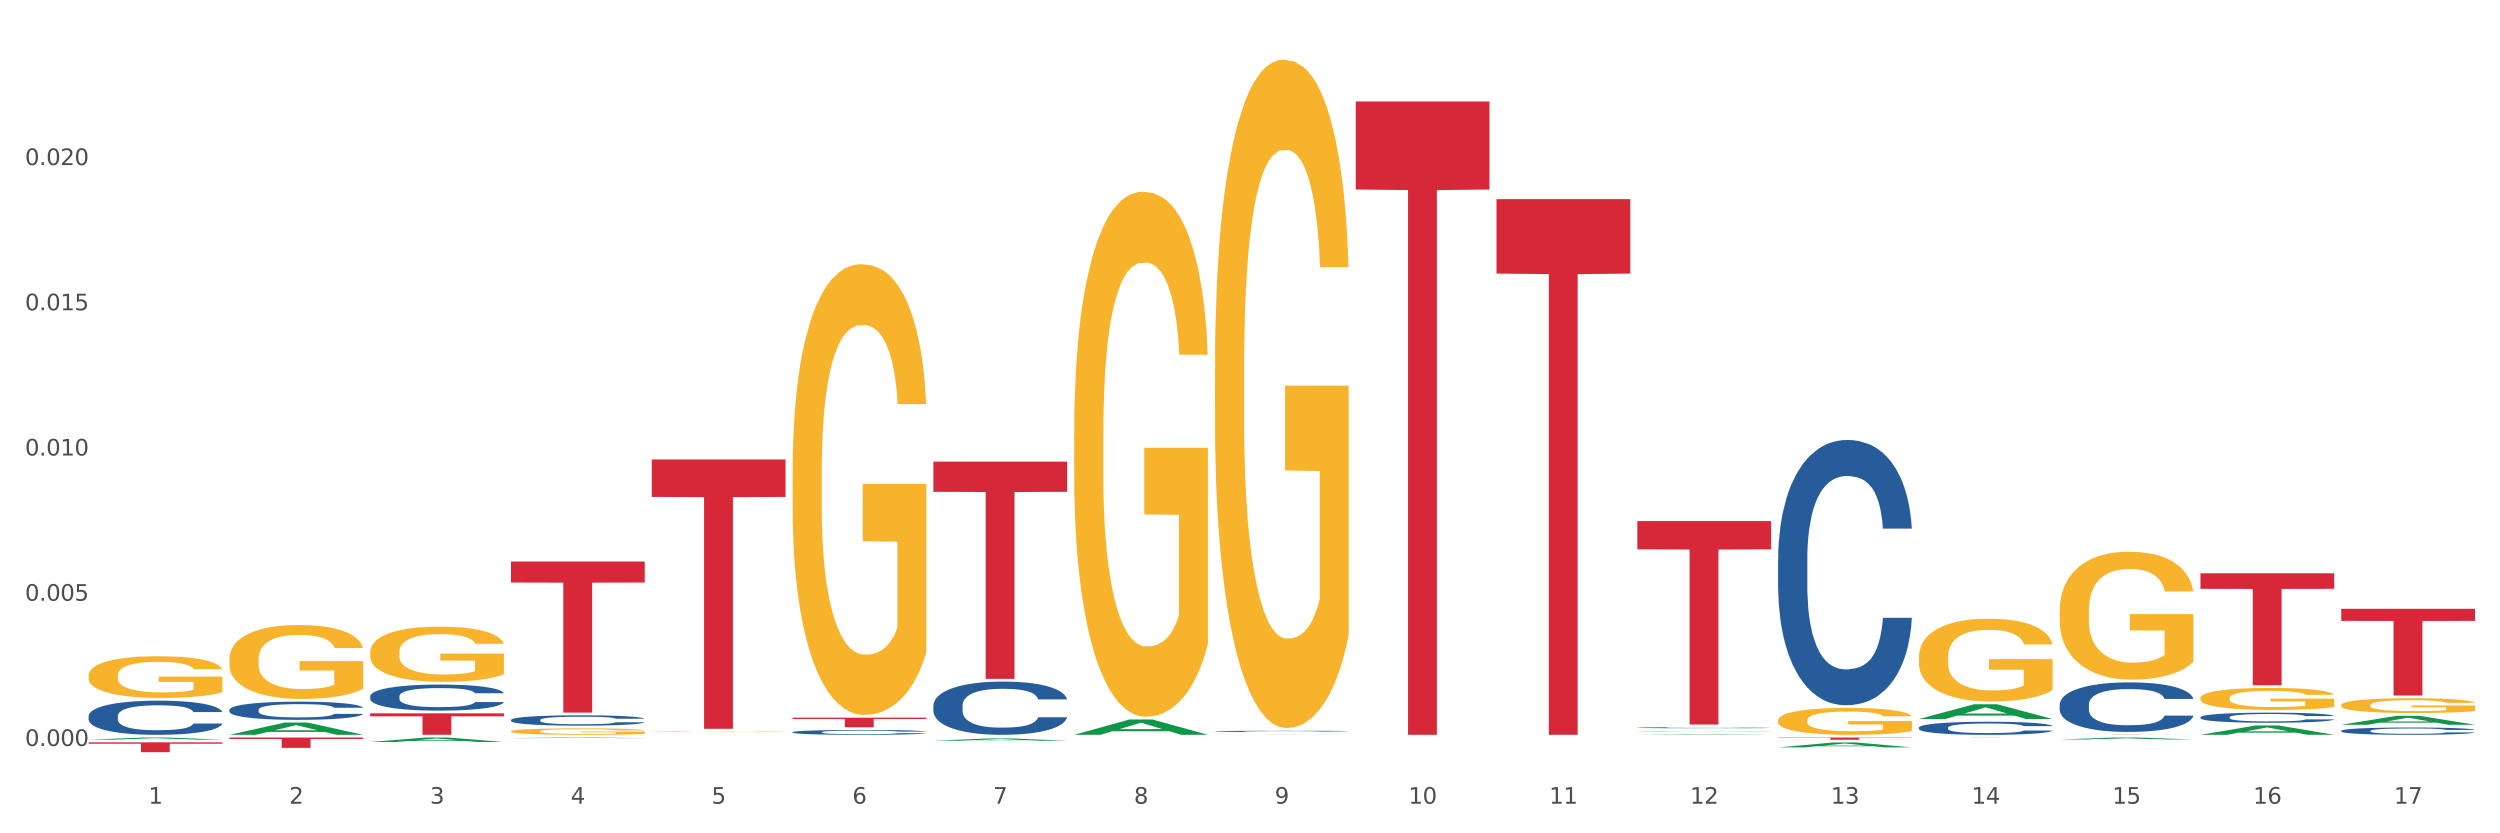 <?xml version="1.0" encoding="utf-8" standalone="no"?>
<!DOCTYPE svg PUBLIC "-//W3C//DTD SVG 1.1//EN"
  "http://www.w3.org/Graphics/SVG/1.1/DTD/svg11.dtd">
<svg xmlns:xlink="http://www.w3.org/1999/xlink" width="1080pt" height="360pt" viewBox="0 0 1080 360" xmlns="http://www.w3.org/2000/svg" version="1.1">
 <rect x="0" y="0" width="1080" height="360" fill="#333333" stroke="none"/>
 <defs>
  <style type="text/css">*{stroke-linejoin: round; stroke-linecap: butt}</style>
 </defs>
 <g id="figure_1">
  <g id="patch_1">
   <path d="M 0 360 
L 1080 360 
L 1080 0 
L 0 0 
z
" style="fill: #ffffff; stroke: #ffffff; stroke-linejoin: miter"/>
  </g>
  <g id="axes_1">
   <g id="matplotlib.axis_1">
    <g id="xtick_1">
     <g id="text_1">
      <!-- 1 -->
      <g style="fill: #4d4d4d" transform="translate(64.119 347.204) scale(0.096 -0.096)">
       <defs>
        <path id="DejaVuSans-31" d="M 794 531 
L 1825 531 
L 1825 4091 
L 703 3866 
L 703 4441 
L 1819 4666 
L 2450 4666 
L 2450 531 
L 3481 531 
L 3481 0 
L 794 0 
L 794 531 
z
" transform="scale(0.016)"/>
       </defs>
       <use xlink:href="#DejaVuSans-31"/>
      </g>
     </g>
    </g>
    <g id="xtick_2">
     <g id="text_2">
      <!-- 2 -->
      <g style="fill: #4d4d4d" transform="translate(124.94 347.204) scale(0.096 -0.096)">
       <defs>
        <path id="DejaVuSans-32" d="M 1228 531 
L 3431 531 
L 3431 0 
L 469 0 
L 469 531 
Q 828 903 1448 1529 
Q 2069 2156 2228 2338 
Q 2531 2678 2651 2914 
Q 2772 3150 2772 3378 
Q 2772 3750 2511 3984 
Q 2250 4219 1831 4219 
Q 1534 4219 1204 4116 
Q 875 4013 500 3803 
L 500 4441 
Q 881 4594 1212 4672 
Q 1544 4750 1819 4750 
Q 2544 4750 2975 4387 
Q 3406 4025 3406 3419 
Q 3406 3131 3298 2873 
Q 3191 2616 2906 2266 
Q 2828 2175 2409 1742 
Q 1991 1309 1228 531 
z
" transform="scale(0.016)"/>
       </defs>
       <use xlink:href="#DejaVuSans-32"/>
      </g>
     </g>
    </g>
    <g id="xtick_3">
     <g id="text_3">
      <!-- 3 -->
      <g style="fill: #4d4d4d" transform="translate(185.761 347.204) scale(0.096 -0.096)">
       <defs>
        <path id="DejaVuSans-33" d="M 2597 2516 
Q 3050 2419 3304 2112 
Q 3559 1806 3559 1356 
Q 3559 666 3084 287 
Q 2609 -91 1734 -91 
Q 1441 -91 1130 -33 
Q 819 25 488 141 
L 488 750 
Q 750 597 1062 519 
Q 1375 441 1716 441 
Q 2309 441 2620 675 
Q 2931 909 2931 1356 
Q 2931 1769 2642 2001 
Q 2353 2234 1838 2234 
L 1294 2234 
L 1294 2753 
L 1863 2753 
Q 2328 2753 2575 2939 
Q 2822 3125 2822 3475 
Q 2822 3834 2567 4026 
Q 2313 4219 1838 4219 
Q 1578 4219 1281 4162 
Q 984 4106 628 3988 
L 628 4550 
Q 988 4650 1302 4700 
Q 1616 4750 1894 4750 
Q 2613 4750 3031 4423 
Q 3450 4097 3450 3541 
Q 3450 3153 3228 2886 
Q 3006 2619 2597 2516 
z
" transform="scale(0.016)"/>
       </defs>
       <use xlink:href="#DejaVuSans-33"/>
      </g>
     </g>
    </g>
    <g id="xtick_4">
     <g id="text_4">
      <!-- 4 -->
      <g style="fill: #4d4d4d" transform="translate(246.582 347.204) scale(0.096 -0.096)">
       <defs>
        <path id="DejaVuSans-34" d="M 2419 4116 
L 825 1625 
L 2419 1625 
L 2419 4116 
z
M 2253 4666 
L 3047 4666 
L 3047 1625 
L 3713 1625 
L 3713 1100 
L 3047 1100 
L 3047 0 
L 2419 0 
L 2419 1100 
L 313 1100 
L 313 1709 
L 2253 4666 
z
" transform="scale(0.016)"/>
       </defs>
       <use xlink:href="#DejaVuSans-34"/>
      </g>
     </g>
    </g>
    <g id="xtick_5">
     <g id="text_5">
      <!-- 5 -->
      <g style="fill: #4d4d4d" transform="translate(307.403 347.204) scale(0.096 -0.096)">
       <defs>
        <path id="DejaVuSans-35" d="M 691 4666 
L 3169 4666 
L 3169 4134 
L 1269 4134 
L 1269 2991 
Q 1406 3038 1543 3061 
Q 1681 3084 1819 3084 
Q 2600 3084 3056 2656 
Q 3513 2228 3513 1497 
Q 3513 744 3044 326 
Q 2575 -91 1722 -91 
Q 1428 -91 1123 -41 
Q 819 9 494 109 
L 494 744 
Q 775 591 1075 516 
Q 1375 441 1709 441 
Q 2250 441 2565 725 
Q 2881 1009 2881 1497 
Q 2881 1984 2565 2268 
Q 2250 2553 1709 2553 
Q 1456 2553 1204 2497 
Q 953 2441 691 2322 
L 691 4666 
z
" transform="scale(0.016)"/>
       </defs>
       <use xlink:href="#DejaVuSans-35"/>
      </g>
     </g>
    </g>
    <g id="xtick_6">
     <g id="text_6">
      <!-- 6 -->
      <g style="fill: #4d4d4d" transform="translate(368.224 347.204) scale(0.096 -0.096)">
       <defs>
        <path id="DejaVuSans-36" d="M 2113 2584 
Q 1688 2584 1439 2293 
Q 1191 2003 1191 1497 
Q 1191 994 1439 701 
Q 1688 409 2113 409 
Q 2538 409 2786 701 
Q 3034 994 3034 1497 
Q 3034 2003 2786 2293 
Q 2538 2584 2113 2584 
z
M 3366 4563 
L 3366 3988 
Q 3128 4100 2886 4159 
Q 2644 4219 2406 4219 
Q 1781 4219 1451 3797 
Q 1122 3375 1075 2522 
Q 1259 2794 1537 2939 
Q 1816 3084 2150 3084 
Q 2853 3084 3261 2657 
Q 3669 2231 3669 1497 
Q 3669 778 3244 343 
Q 2819 -91 2113 -91 
Q 1303 -91 875 529 
Q 447 1150 447 2328 
Q 447 3434 972 4092 
Q 1497 4750 2381 4750 
Q 2619 4750 2861 4703 
Q 3103 4656 3366 4563 
z
" transform="scale(0.016)"/>
       </defs>
       <use xlink:href="#DejaVuSans-36"/>
      </g>
     </g>
    </g>
    <g id="xtick_7">
     <g id="text_7">
      <!-- 7 -->
      <g style="fill: #4d4d4d" transform="translate(429.045 347.204) scale(0.096 -0.096)">
       <defs>
        <path id="DejaVuSans-37" d="M 525 4666 
L 3525 4666 
L 3525 4397 
L 1831 0 
L 1172 0 
L 2766 4134 
L 525 4134 
L 525 4666 
z
" transform="scale(0.016)"/>
       </defs>
       <use xlink:href="#DejaVuSans-37"/>
      </g>
     </g>
    </g>
    <g id="xtick_8">
     <g id="text_8">
      <!-- 8 -->
      <g style="fill: #4d4d4d" transform="translate(489.866 347.204) scale(0.096 -0.096)">
       <defs>
        <path id="DejaVuSans-38" d="M 2034 2216 
Q 1584 2216 1326 1975 
Q 1069 1734 1069 1313 
Q 1069 891 1326 650 
Q 1584 409 2034 409 
Q 2484 409 2743 651 
Q 3003 894 3003 1313 
Q 3003 1734 2745 1975 
Q 2488 2216 2034 2216 
z
M 1403 2484 
Q 997 2584 770 2862 
Q 544 3141 544 3541 
Q 544 4100 942 4425 
Q 1341 4750 2034 4750 
Q 2731 4750 3128 4425 
Q 3525 4100 3525 3541 
Q 3525 3141 3298 2862 
Q 3072 2584 2669 2484 
Q 3125 2378 3379 2068 
Q 3634 1759 3634 1313 
Q 3634 634 3220 271 
Q 2806 -91 2034 -91 
Q 1263 -91 848 271 
Q 434 634 434 1313 
Q 434 1759 690 2068 
Q 947 2378 1403 2484 
z
M 1172 3481 
Q 1172 3119 1398 2916 
Q 1625 2713 2034 2713 
Q 2441 2713 2670 2916 
Q 2900 3119 2900 3481 
Q 2900 3844 2670 4047 
Q 2441 4250 2034 4250 
Q 1625 4250 1398 4047 
Q 1172 3844 1172 3481 
z
" transform="scale(0.016)"/>
       </defs>
       <use xlink:href="#DejaVuSans-38"/>
      </g>
     </g>
    </g>
    <g id="xtick_9">
     <g id="text_9">
      <!-- 9 -->
      <g style="fill: #4d4d4d" transform="translate(550.688 347.204) scale(0.096 -0.096)">
       <defs>
        <path id="DejaVuSans-39" d="M 703 97 
L 703 672 
Q 941 559 1184 500 
Q 1428 441 1663 441 
Q 2288 441 2617 861 
Q 2947 1281 2994 2138 
Q 2813 1869 2534 1725 
Q 2256 1581 1919 1581 
Q 1219 1581 811 2004 
Q 403 2428 403 3163 
Q 403 3881 828 4315 
Q 1253 4750 1959 4750 
Q 2769 4750 3195 4129 
Q 3622 3509 3622 2328 
Q 3622 1225 3098 567 
Q 2575 -91 1691 -91 
Q 1453 -91 1209 -44 
Q 966 3 703 97 
z
M 1959 2075 
Q 2384 2075 2632 2365 
Q 2881 2656 2881 3163 
Q 2881 3666 2632 3958 
Q 2384 4250 1959 4250 
Q 1534 4250 1286 3958 
Q 1038 3666 1038 3163 
Q 1038 2656 1286 2365 
Q 1534 2075 1959 2075 
z
" transform="scale(0.016)"/>
       </defs>
       <use xlink:href="#DejaVuSans-39"/>
      </g>
     </g>
    </g>
    <g id="xtick_10">
     <g id="text_10">
      <!-- 10 -->
      <g style="fill: #4d4d4d" transform="translate(608.455 347.204) scale(0.096 -0.096)">
       <defs>
        <path id="DejaVuSans-30" d="M 2034 4250 
Q 1547 4250 1301 3770 
Q 1056 3291 1056 2328 
Q 1056 1369 1301 889 
Q 1547 409 2034 409 
Q 2525 409 2770 889 
Q 3016 1369 3016 2328 
Q 3016 3291 2770 3770 
Q 2525 4250 2034 4250 
z
M 2034 4750 
Q 2819 4750 3233 4129 
Q 3647 3509 3647 2328 
Q 3647 1150 3233 529 
Q 2819 -91 2034 -91 
Q 1250 -91 836 529 
Q 422 1150 422 2328 
Q 422 3509 836 4129 
Q 1250 4750 2034 4750 
z
" transform="scale(0.016)"/>
       </defs>
       <use xlink:href="#DejaVuSans-31"/>
       <use xlink:href="#DejaVuSans-30" transform="translate(63.623 0)"/>
      </g>
     </g>
    </g>
    <g id="xtick_11">
     <g id="text_11">
      <!-- 11 -->
      <g style="fill: #4d4d4d" transform="translate(669.276 347.204) scale(0.096 -0.096)">
       <use xlink:href="#DejaVuSans-31"/>
       <use xlink:href="#DejaVuSans-31" transform="translate(63.623 0)"/>
      </g>
     </g>
    </g>
    <g id="xtick_12">
     <g id="text_12">
      <!-- 12 -->
      <g style="fill: #4d4d4d" transform="translate(730.097 347.204) scale(0.096 -0.096)">
       <use xlink:href="#DejaVuSans-31"/>
       <use xlink:href="#DejaVuSans-32" transform="translate(63.623 0)"/>
      </g>
     </g>
    </g>
    <g id="xtick_13">
     <g id="text_13">
      <!-- 13 -->
      <g style="fill: #4d4d4d" transform="translate(790.918 347.204) scale(0.096 -0.096)">
       <use xlink:href="#DejaVuSans-31"/>
       <use xlink:href="#DejaVuSans-33" transform="translate(63.623 0)"/>
      </g>
     </g>
    </g>
    <g id="xtick_14">
     <g id="text_14">
      <!-- 14 -->
      <g style="fill: #4d4d4d" transform="translate(851.739 347.204) scale(0.096 -0.096)">
       <use xlink:href="#DejaVuSans-31"/>
       <use xlink:href="#DejaVuSans-34" transform="translate(63.623 0)"/>
      </g>
     </g>
    </g>
    <g id="xtick_15">
     <g id="text_15">
      <!-- 15 -->
      <g style="fill: #4d4d4d" transform="translate(912.56 347.204) scale(0.096 -0.096)">
       <use xlink:href="#DejaVuSans-31"/>
       <use xlink:href="#DejaVuSans-35" transform="translate(63.623 0)"/>
      </g>
     </g>
    </g>
    <g id="xtick_16">
     <g id="text_16">
      <!-- 16 -->
      <g style="fill: #4d4d4d" transform="translate(973.381 347.204) scale(0.096 -0.096)">
       <use xlink:href="#DejaVuSans-31"/>
       <use xlink:href="#DejaVuSans-36" transform="translate(63.623 0)"/>
      </g>
     </g>
    </g>
    <g id="xtick_17">
     <g id="text_17">
      <!-- 17 -->
      <g style="fill: #4d4d4d" transform="translate(1034.202 347.204) scale(0.096 -0.096)">
       <use xlink:href="#DejaVuSans-31"/>
       <use xlink:href="#DejaVuSans-37" transform="translate(63.623 0)"/>
      </g>
     </g>
    </g>
    <g id="xtick_18"/>
    <g id="xtick_19"/>
    <g id="xtick_20"/>
    <g id="xtick_21"/>
    <g id="xtick_22"/>
    <g id="xtick_23"/>
    <g id="xtick_24"/>
    <g id="xtick_25"/>
    <g id="xtick_26"/>
    <g id="xtick_27"/>
    <g id="xtick_28"/>
    <g id="xtick_29"/>
    <g id="xtick_30"/>
    <g id="xtick_31"/>
    <g id="xtick_32"/>
    <g id="xtick_33"/>
   </g>
   <g id="matplotlib.axis_2">
    <g id="ytick_1">
     <g id="text_18">
      <!-- 0.000 -->
      <g style="fill: #4d4d4d" transform="translate(10.8 322.261) scale(0.096 -0.096)">
       <defs>
        <path id="DejaVuSans-2e" d="M 684 794 
L 1344 794 
L 1344 0 
L 684 0 
L 684 794 
z
" transform="scale(0.016)"/>
       </defs>
       <use xlink:href="#DejaVuSans-30"/>
       <use xlink:href="#DejaVuSans-2e" transform="translate(63.623 0)"/>
       <use xlink:href="#DejaVuSans-30" transform="translate(95.41 0)"/>
       <use xlink:href="#DejaVuSans-30" transform="translate(159.033 0)"/>
       <use xlink:href="#DejaVuSans-30" transform="translate(222.656 0)"/>
      </g>
     </g>
    </g>
    <g id="ytick_2">
     <g id="text_19">
      <!-- 0.005 -->
      <g style="fill: #4d4d4d" transform="translate(10.8 259.523) scale(0.096 -0.096)">
       <use xlink:href="#DejaVuSans-30"/>
       <use xlink:href="#DejaVuSans-2e" transform="translate(63.623 0)"/>
       <use xlink:href="#DejaVuSans-30" transform="translate(95.41 0)"/>
       <use xlink:href="#DejaVuSans-30" transform="translate(159.033 0)"/>
       <use xlink:href="#DejaVuSans-35" transform="translate(222.656 0)"/>
      </g>
     </g>
    </g>
    <g id="ytick_3">
     <g id="text_20">
      <!-- 0.010 -->
      <g style="fill: #4d4d4d" transform="translate(10.8 196.784) scale(0.096 -0.096)">
       <use xlink:href="#DejaVuSans-30"/>
       <use xlink:href="#DejaVuSans-2e" transform="translate(63.623 0)"/>
       <use xlink:href="#DejaVuSans-30" transform="translate(95.41 0)"/>
       <use xlink:href="#DejaVuSans-31" transform="translate(159.033 0)"/>
       <use xlink:href="#DejaVuSans-30" transform="translate(222.656 0)"/>
      </g>
     </g>
    </g>
    <g id="ytick_4">
     <g id="text_21">
      <!-- 0.015 -->
      <g style="fill: #4d4d4d" transform="translate(10.8 134.046) scale(0.096 -0.096)">
       <use xlink:href="#DejaVuSans-30"/>
       <use xlink:href="#DejaVuSans-2e" transform="translate(63.623 0)"/>
       <use xlink:href="#DejaVuSans-30" transform="translate(95.41 0)"/>
       <use xlink:href="#DejaVuSans-31" transform="translate(159.033 0)"/>
       <use xlink:href="#DejaVuSans-35" transform="translate(222.656 0)"/>
      </g>
     </g>
    </g>
    <g id="ytick_5">
     <g id="text_22">
      <!-- 0.020 -->
      <g style="fill: #4d4d4d" transform="translate(10.8 71.308) scale(0.096 -0.096)">
       <use xlink:href="#DejaVuSans-30"/>
       <use xlink:href="#DejaVuSans-2e" transform="translate(63.623 0)"/>
       <use xlink:href="#DejaVuSans-30" transform="translate(95.41 0)"/>
       <use xlink:href="#DejaVuSans-32" transform="translate(159.033 0)"/>
       <use xlink:href="#DejaVuSans-30" transform="translate(222.656 0)"/>
      </g>
     </g>
    </g>
    <g id="ytick_6"/>
    <g id="ytick_7"/>
    <g id="ytick_8"/>
    <g id="ytick_9"/>
    <g id="ytick_10"/>
   </g>
   <g id="PolyCollection_1">
    <path d="M 38.283 319.525 
L 38.343 319.524 
L 62.169 318.615 
L 72.058 318.614 
L 96.063 319.527 
L 84.626 319.527 
L 79.444 319.314 
L 54.843 319.314 
L 54.664 319.318 
L 49.66 319.527 
L 38.283 319.527 
L 38.283 319.525 
L 57.94 319.187 
L 76.346 319.186 
L 67.233 318.808 
L 67.113 318.807 
L 66.994 318.809 
L 57.881 319.186 
L 57.94 319.187 
L 38.283 319.525 
z
" clip-path="url(#p8653151a0f)" style="fill: #109648"/>
    <path d="M 38.283 320.698 
L 96.063 320.698 
L 96.063 321.289 
L 73.334 321.293 
L 73.334 324.95 
L 60.875 324.95 
L 60.875 321.293 
L 38.283 321.289 
L 38.283 320.702 
L 38.283 320.698 
z
" clip-path="url(#p8653151a0f)" style="fill: #d62839"/>
    <path d="M 99.104 318.614 
L 156.884 318.614 
L 156.884 319.236 
L 134.155 319.24 
L 134.155 323.091 
L 121.696 323.091 
L 121.696 319.24 
L 99.104 319.236 
L 99.104 318.618 
L 99.104 318.614 
z
" clip-path="url(#p8653151a0f)" style="fill: #d62839"/>
    <path d="M 159.925 308.163 
L 217.705 308.163 
L 217.705 309.453 
L 194.977 309.461 
L 194.977 317.442 
L 182.517 317.442 
L 182.517 309.461 
L 159.925 309.453 
L 159.925 308.172 
L 159.925 308.163 
z
" clip-path="url(#p8653151a0f)" style="fill: #d62839"/>
    <path d="M 220.746 242.584 
L 278.526 242.584 
L 278.526 251.652 
L 255.798 251.714 
L 255.798 307.841 
L 243.338 307.841 
L 243.338 251.714 
L 220.746 251.652 
L 220.746 242.645 
L 220.746 242.584 
z
" clip-path="url(#p8653151a0f)" style="fill: #d62839"/>
    <path d="M 281.567 198.501 
L 339.347 198.501 
L 339.347 214.668 
L 316.619 214.777 
L 316.619 314.837 
L 304.159 314.837 
L 304.159 214.777 
L 281.567 214.668 
L 281.567 198.61 
L 281.567 198.501 
z
" clip-path="url(#p8653151a0f)" style="fill: #d62839"/>
    <path d="M 342.388 310.036 
L 400.168 310.036 
L 400.168 310.61 
L 377.44 310.614 
L 377.44 314.169 
L 364.98 314.169 
L 364.98 310.614 
L 342.388 310.61 
L 342.388 310.04 
L 342.388 310.036 
z
" clip-path="url(#p8653151a0f)" style="fill: #d62839"/>
    <path d="M 403.209 199.418 
L 460.989 199.418 
L 460.989 212.461 
L 438.261 212.549 
L 438.261 293.274 
L 425.801 293.274 
L 425.801 212.549 
L 403.209 212.461 
L 403.209 199.506 
L 403.209 199.418 
z
" clip-path="url(#p8653151a0f)" style="fill: #d62839"/>
    <path d="M 464.03 318.951 
L 521.81 318.951 
L 521.81 318.951 
L 499.082 318.951 
L 499.082 318.952 
L 486.622 318.952 
L 486.622 318.951 
L 464.03 318.951 
L 464.03 318.951 
L 464.03 318.951 
z
" clip-path="url(#p8653151a0f)" style="fill: #d62839"/>
    <path d="M 524.851 317.405 
L 582.632 317.405 
L 582.632 317.41 
L 559.903 317.41 
L 559.903 317.442 
L 547.443 317.442 
L 547.443 317.41 
L 524.851 317.41 
L 524.851 317.405 
L 524.851 317.405 
z
" clip-path="url(#p8653151a0f)" style="fill: #d62839"/>
    <path d="M 585.673 43.845 
L 643.453 43.845 
L 643.453 81.866 
L 620.724 82.123 
L 620.724 317.442 
L 608.264 317.442 
L 608.264 82.123 
L 585.673 81.866 
L 585.673 44.102 
L 585.673 43.845 
z
" clip-path="url(#p8653151a0f)" style="fill: #d62839"/>
    <path d="M 646.494 86.034 
L 704.274 86.034 
L 704.274 118.192 
L 681.545 118.41 
L 681.545 317.442 
L 669.085 317.442 
L 669.085 118.41 
L 646.494 118.192 
L 646.494 86.252 
L 646.494 86.034 
z
" clip-path="url(#p8653151a0f)" style="fill: #d62839"/>
    <path d="M 707.315 225.112 
L 765.095 225.112 
L 765.095 237.325 
L 742.366 237.408 
L 742.366 313.001 
L 729.906 313.001 
L 729.906 237.408 
L 707.315 237.325 
L 707.315 225.194 
L 707.315 225.112 
z
" clip-path="url(#p8653151a0f)" style="fill: #d62839"/>
    <path d="M 768.136 318.614 
L 825.916 318.614 
L 825.916 318.746 
L 803.187 318.747 
L 803.187 319.568 
L 790.727 319.568 
L 790.727 318.747 
L 768.136 318.746 
L 768.136 318.615 
L 768.136 318.614 
z
" clip-path="url(#p8653151a0f)" style="fill: #d62839"/>
    <path d="M 889.778 317.361 
L 947.558 317.361 
L 947.558 317.372 
L 924.829 317.372 
L 924.829 317.442 
L 912.37 317.442 
L 912.37 317.372 
L 889.778 317.372 
L 889.778 317.361 
L 889.778 317.361 
z
" clip-path="url(#p8653151a0f)" style="fill: #d62839"/>
    <path d="M 950.599 247.645 
L 1008.379 247.645 
L 1008.379 254.368 
L 985.65 254.413 
L 985.65 296.022 
L 973.191 296.022 
L 973.191 254.413 
L 950.599 254.368 
L 950.599 247.691 
L 950.599 247.645 
z
" clip-path="url(#p8653151a0f)" style="fill: #d62839"/>
    <path d="M 1011.42 263.013 
L 1069.2 263.013 
L 1069.2 268.218 
L 1046.471 268.253 
L 1046.471 300.47 
L 1034.012 300.47 
L 1034.012 268.253 
L 1011.42 268.218 
L 1011.42 263.048 
L 1011.42 263.013 
z
" clip-path="url(#p8653151a0f)" style="fill: #d62839"/>
    <path d="M 38.283 291.831 
L 38.351 291.815 
L 38.351 291.222 
L 38.488 290.712 
L 39.17 289.478 
L 40.193 288.458 
L 40.943 287.915 
L 41.694 287.471 
L 42.581 287.027 
L 43.672 286.566 
L 45.65 285.891 
L 46.878 285.546 
L 48.379 285.184 
L 51.108 284.657 
L 53.086 284.361 
L 55.133 284.114 
L 58.475 283.818 
L 60.658 283.686 
L 62.978 283.588 
L 65.775 283.522 
L 67.889 283.505 
L 72.528 283.555 
L 76.485 283.703 
L 78.395 283.818 
L 80.851 284.015 
L 82.147 284.147 
L 84.261 284.41 
L 86.444 284.756 
L 87.945 285.052 
L 90.196 285.611 
L 91.902 286.171 
L 93.471 286.862 
L 94.289 287.339 
L 94.903 287.783 
L 95.449 288.294 
L 95.995 289.1 
L 83.716 289.1 
L 83.238 288.524 
L 82.488 287.981 
L 81.396 287.454 
L 80.441 287.125 
L 78.804 286.714 
L 77.303 286.451 
L 75.734 286.253 
L 73.824 286.089 
L 72.323 286.006 
L 70.209 285.941 
L 66.047 285.957 
L 63.251 286.089 
L 61.34 286.253 
L 60.113 286.401 
L 59.021 286.566 
L 57.793 286.796 
L 56.361 287.142 
L 55.337 287.454 
L 54.314 287.849 
L 53.495 288.244 
L 52.745 288.705 
L 52.131 289.199 
L 51.654 289.709 
L 51.244 290.334 
L 50.903 291.371 
L 50.903 293.625 
L 51.04 294.135 
L 51.381 294.81 
L 51.79 295.32 
L 52.472 295.928 
L 53.086 296.34 
L 54.246 296.932 
L 55.542 297.426 
L 56.565 297.739 
L 57.588 298.002 
L 59.362 298.364 
L 61.34 298.66 
L 63.046 298.841 
L 65.365 299.006 
L 66.934 299.071 
L 68.299 299.104 
L 71.641 299.104 
L 74.029 299.055 
L 76.689 298.94 
L 78.736 298.792 
L 80.441 298.611 
L 82.351 298.314 
L 83.579 298.035 
L 83.579 294.596 
L 68.571 294.579 
L 68.571 292.292 
L 96.063 292.292 
L 96.063 299.006 
L 94.903 299.351 
L 93.607 299.664 
L 92.243 299.943 
L 90.196 300.289 
L 87.741 300.618 
L 85.558 300.848 
L 83.238 301.046 
L 80.509 301.227 
L 76.962 301.391 
L 74.779 301.457 
L 72.051 301.507 
L 68.844 301.523 
L 66.047 301.49 
L 63.319 301.408 
L 60.454 301.26 
L 57.657 301.046 
L 55.542 300.832 
L 53.427 300.569 
L 51.176 300.223 
L 49.402 299.894 
L 48.038 299.598 
L 46.537 299.219 
L 44.9 298.726 
L 43.672 298.282 
L 42.581 297.821 
L 41.421 297.228 
L 40.602 296.718 
L 39.784 296.077 
L 39.306 295.599 
L 38.761 294.859 
L 38.351 293.822 
L 38.283 291.831 
z
" clip-path="url(#p8653151a0f)" style="fill: #f7b32b"/>
    <path d="M 38.283 309.321 
L 38.351 309.307 
L 38.351 308.93 
L 38.556 308.419 
L 39.307 307.476 
L 40.264 306.762 
L 41.903 305.927 
L 42.791 305.577 
L 43.952 305.186 
L 46.342 304.553 
L 49.074 304.014 
L 50.986 303.718 
L 52.421 303.53 
L 55.631 303.193 
L 57.475 303.045 
L 59.387 302.923 
L 61.026 302.843 
L 63.758 302.748 
L 65.944 302.708 
L 68.471 302.694 
L 70.588 302.708 
L 73.388 302.762 
L 77.486 302.923 
L 79.057 303.018 
L 81.174 303.179 
L 83.36 303.395 
L 85.135 303.61 
L 87.184 303.92 
L 89.302 304.324 
L 91.35 304.836 
L 92.785 305.307 
L 93.946 305.806 
L 94.97 306.412 
L 95.722 307.072 
L 96.063 307.624 
L 83.564 307.624 
L 83.223 307.126 
L 82.54 306.587 
L 81.857 306.223 
L 81.106 305.927 
L 79.945 305.59 
L 78.92 305.375 
L 77.213 305.119 
L 75.642 304.957 
L 74.344 304.863 
L 72.773 304.782 
L 69.427 304.701 
L 67.036 304.701 
L 65.534 304.728 
L 63.69 304.796 
L 62.119 304.89 
L 60.275 305.051 
L 58.841 305.227 
L 57.406 305.456 
L 56.587 305.617 
L 55.357 305.913 
L 54.538 306.156 
L 53.445 306.573 
L 52.83 306.87 
L 51.738 307.637 
L 51.26 308.203 
L 51.055 308.594 
L 50.918 309.025 
L 50.918 311.126 
L 51.328 312.069 
L 51.669 312.473 
L 52.216 312.93 
L 53.24 313.523 
L 54.743 314.102 
L 56.314 314.52 
L 57.611 314.776 
L 58.841 314.964 
L 60.07 315.112 
L 61.573 315.247 
L 62.802 315.328 
L 64.646 315.409 
L 66.832 315.449 
L 68.539 315.449 
L 72.022 315.382 
L 73.593 315.314 
L 75.096 315.22 
L 76.735 315.072 
L 78.032 314.91 
L 78.784 314.789 
L 80.013 314.533 
L 80.969 314.264 
L 81.789 313.954 
L 82.335 313.685 
L 82.95 313.281 
L 83.428 312.823 
L 83.564 312.58 
L 96.063 312.58 
L 95.79 313.065 
L 95.312 313.537 
L 94.356 314.17 
L 93.604 314.533 
L 92.443 314.978 
L 91.214 315.355 
L 89.506 315.772 
L 87.936 316.082 
L 86.296 316.351 
L 84.521 316.594 
L 81.311 316.931 
L 80.15 317.025 
L 77.691 317.187 
L 75.779 317.281 
L 72.978 317.375 
L 70.11 317.429 
L 67.105 317.442 
L 64.441 317.415 
L 61.504 317.335 
L 59.66 317.254 
L 57.611 317.133 
L 55.221 316.944 
L 52.967 316.715 
L 50.85 316.446 
L 48.869 316.136 
L 47.025 315.786 
L 44.635 315.207 
L 42.859 314.641 
L 41.561 314.116 
L 40.673 313.671 
L 39.786 313.106 
L 39.307 312.715 
L 38.556 311.772 
L 38.283 310.897 
L 38.283 309.321 
z
" clip-path="url(#p8653151a0f)" style="fill: #255c99"/>
    <path d="M 99.104 306.651 
L 99.172 306.644 
L 99.172 306.443 
L 99.377 306.171 
L 100.129 305.669 
L 101.085 305.289 
L 102.724 304.845 
L 103.612 304.659 
L 104.773 304.451 
L 107.163 304.114 
L 109.895 303.827 
L 111.807 303.67 
L 113.242 303.569 
L 116.452 303.39 
L 118.296 303.311 
L 120.208 303.247 
L 121.847 303.204 
L 124.579 303.154 
L 126.765 303.132 
L 129.292 303.125 
L 131.409 303.132 
L 134.209 303.161 
L 138.307 303.247 
L 139.878 303.297 
L 141.995 303.383 
L 144.181 303.498 
L 145.956 303.612 
L 148.005 303.777 
L 150.123 303.992 
L 152.172 304.264 
L 153.606 304.515 
L 154.767 304.78 
L 155.791 305.103 
L 156.543 305.454 
L 156.884 305.748 
L 144.386 305.748 
L 144.044 305.483 
L 143.361 305.196 
L 142.678 305.002 
L 141.927 304.845 
L 140.766 304.666 
L 139.741 304.551 
L 138.034 304.415 
L 136.463 304.329 
L 135.165 304.279 
L 133.594 304.236 
L 130.248 304.193 
L 127.857 304.193 
L 126.355 304.207 
L 124.511 304.243 
L 122.94 304.293 
L 121.096 304.379 
L 119.662 304.472 
L 118.227 304.594 
L 117.408 304.68 
L 116.179 304.838 
L 115.359 304.967 
L 114.266 305.189 
L 113.652 305.346 
L 112.559 305.755 
L 112.081 306.056 
L 111.876 306.264 
L 111.739 306.493 
L 111.739 307.611 
L 112.149 308.113 
L 112.49 308.328 
L 113.037 308.571 
L 114.061 308.887 
L 115.564 309.195 
L 117.135 309.417 
L 118.432 309.553 
L 119.662 309.653 
L 120.891 309.732 
L 122.394 309.804 
L 123.623 309.847 
L 125.467 309.89 
L 127.653 309.911 
L 129.36 309.911 
L 132.843 309.876 
L 134.414 309.84 
L 135.917 309.79 
L 137.556 309.711 
L 138.853 309.625 
L 139.605 309.56 
L 140.834 309.424 
L 141.79 309.281 
L 142.61 309.116 
L 143.156 308.973 
L 143.771 308.758 
L 144.249 308.514 
L 144.386 308.385 
L 156.884 308.385 
L 156.611 308.643 
L 156.133 308.894 
L 155.177 309.231 
L 154.425 309.424 
L 153.264 309.661 
L 152.035 309.861 
L 150.327 310.083 
L 148.757 310.248 
L 147.117 310.391 
L 145.342 310.52 
L 142.132 310.7 
L 140.971 310.75 
L 138.512 310.836 
L 136.6 310.886 
L 133.799 310.936 
L 130.931 310.965 
L 127.926 310.972 
L 125.262 310.958 
L 122.325 310.915 
L 120.481 310.872 
L 118.432 310.807 
L 116.042 310.707 
L 113.788 310.585 
L 111.671 310.442 
L 109.69 310.277 
L 107.846 310.09 
L 105.456 309.782 
L 103.68 309.481 
L 102.382 309.202 
L 101.494 308.965 
L 100.607 308.664 
L 100.129 308.457 
L 99.377 307.955 
L 99.104 307.489 
L 99.104 306.651 
z
" clip-path="url(#p8653151a0f)" style="fill: #255c99"/>
    <path d="M 159.925 300.79 
L 159.993 300.78 
L 159.993 300.492 
L 160.198 300.101 
L 160.95 299.381 
L 161.906 298.836 
L 163.545 298.199 
L 164.433 297.931 
L 165.594 297.633 
L 167.984 297.15 
L 170.716 296.738 
L 172.629 296.512 
L 174.063 296.368 
L 177.273 296.111 
L 179.117 295.998 
L 181.029 295.905 
L 182.668 295.844 
L 185.4 295.772 
L 187.586 295.741 
L 190.113 295.731 
L 192.23 295.741 
L 195.03 295.782 
L 199.128 295.905 
L 200.699 295.977 
L 202.816 296.101 
L 205.002 296.265 
L 206.777 296.43 
L 208.826 296.666 
L 210.944 296.975 
L 212.993 297.366 
L 214.427 297.726 
L 215.588 298.106 
L 216.612 298.569 
L 217.364 299.073 
L 217.705 299.495 
L 205.207 299.495 
L 204.865 299.114 
L 204.182 298.703 
L 203.499 298.425 
L 202.748 298.199 
L 201.587 297.942 
L 200.562 297.777 
L 198.855 297.582 
L 197.284 297.458 
L 195.986 297.386 
L 194.416 297.325 
L 191.069 297.263 
L 188.679 297.263 
L 187.176 297.283 
L 185.332 297.335 
L 183.761 297.407 
L 181.917 297.53 
L 180.483 297.664 
L 179.049 297.839 
L 178.229 297.962 
L 177 298.188 
L 176.18 298.374 
L 175.087 298.692 
L 174.473 298.919 
L 173.38 299.505 
L 172.902 299.937 
L 172.697 300.235 
L 172.56 300.564 
L 172.56 302.168 
L 172.97 302.888 
L 173.312 303.197 
L 173.858 303.546 
L 174.882 303.999 
L 176.385 304.441 
L 177.956 304.76 
L 179.253 304.955 
L 180.483 305.099 
L 181.712 305.212 
L 183.215 305.315 
L 184.444 305.377 
L 186.288 305.439 
L 188.474 305.47 
L 190.181 305.47 
L 193.664 305.418 
L 195.235 305.367 
L 196.738 305.295 
L 198.377 305.182 
L 199.674 305.058 
L 200.426 304.966 
L 201.655 304.77 
L 202.611 304.565 
L 203.431 304.328 
L 203.977 304.122 
L 204.592 303.814 
L 205.07 303.464 
L 205.207 303.279 
L 217.705 303.279 
L 217.432 303.649 
L 216.954 304.009 
L 215.998 304.493 
L 215.246 304.77 
L 214.085 305.11 
L 212.856 305.398 
L 211.149 305.716 
L 209.578 305.953 
L 207.939 306.159 
L 206.163 306.344 
L 202.953 306.601 
L 201.792 306.673 
L 199.333 306.796 
L 197.421 306.868 
L 194.62 306.94 
L 191.752 306.981 
L 188.747 306.992 
L 186.083 306.971 
L 183.146 306.909 
L 181.302 306.848 
L 179.253 306.755 
L 176.863 306.611 
L 174.609 306.436 
L 172.492 306.231 
L 170.511 305.994 
L 168.667 305.727 
L 166.277 305.284 
L 164.501 304.853 
L 163.203 304.451 
L 162.316 304.112 
L 161.428 303.68 
L 160.95 303.382 
L 160.198 302.662 
L 159.925 301.994 
L 159.925 300.79 
z
" clip-path="url(#p8653151a0f)" style="fill: #255c99"/>
    <path d="M 220.746 311.022 
L 220.814 311.018 
L 220.814 310.903 
L 221.019 310.748 
L 221.771 310.462 
L 222.727 310.246 
L 224.366 309.993 
L 225.254 309.886 
L 226.415 309.768 
L 228.805 309.576 
L 231.537 309.413 
L 233.45 309.323 
L 234.884 309.265 
L 238.094 309.163 
L 239.938 309.118 
L 241.85 309.082 
L 243.489 309.057 
L 246.221 309.029 
L 248.407 309.016 
L 250.934 309.012 
L 253.051 309.016 
L 255.851 309.033 
L 259.949 309.082 
L 261.52 309.11 
L 263.637 309.159 
L 265.823 309.225 
L 267.599 309.29 
L 269.647 309.384 
L 271.765 309.506 
L 273.814 309.662 
L 275.248 309.805 
L 276.409 309.956 
L 277.433 310.14 
L 278.185 310.34 
L 278.526 310.507 
L 266.028 310.507 
L 265.686 310.356 
L 265.003 310.193 
L 264.32 310.082 
L 263.569 309.993 
L 262.408 309.89 
L 261.383 309.825 
L 259.676 309.747 
L 258.105 309.698 
L 256.807 309.67 
L 255.237 309.645 
L 251.89 309.621 
L 249.5 309.621 
L 247.997 309.629 
L 246.153 309.649 
L 244.582 309.678 
L 242.738 309.727 
L 241.304 309.78 
L 239.87 309.85 
L 239.05 309.899 
L 237.821 309.988 
L 237.001 310.062 
L 235.908 310.189 
L 235.294 310.278 
L 234.201 310.511 
L 233.723 310.683 
L 233.518 310.801 
L 233.381 310.932 
L 233.381 311.569 
L 233.791 311.855 
L 234.133 311.978 
L 234.679 312.117 
L 235.703 312.296 
L 237.206 312.472 
L 238.777 312.599 
L 240.074 312.676 
L 241.304 312.733 
L 242.533 312.778 
L 244.036 312.819 
L 245.265 312.844 
L 247.109 312.868 
L 249.295 312.88 
L 251.002 312.88 
L 254.485 312.86 
L 256.056 312.84 
L 257.559 312.811 
L 259.198 312.766 
L 260.496 312.717 
L 261.247 312.68 
L 262.476 312.603 
L 263.432 312.521 
L 264.252 312.427 
L 264.798 312.345 
L 265.413 312.223 
L 265.891 312.084 
L 266.028 312.01 
L 278.526 312.01 
L 278.253 312.157 
L 277.775 312.3 
L 276.819 312.492 
L 276.067 312.603 
L 274.906 312.738 
L 273.677 312.852 
L 271.97 312.979 
L 270.399 313.072 
L 268.76 313.154 
L 266.984 313.228 
L 263.774 313.33 
L 262.613 313.358 
L 260.154 313.407 
L 258.242 313.436 
L 255.442 313.465 
L 252.573 313.481 
L 249.568 313.485 
L 246.904 313.477 
L 243.967 313.452 
L 242.123 313.428 
L 240.074 313.391 
L 237.684 313.334 
L 235.43 313.264 
L 233.313 313.183 
L 231.332 313.089 
L 229.488 312.983 
L 227.098 312.807 
L 225.322 312.635 
L 224.024 312.476 
L 223.137 312.341 
L 222.249 312.17 
L 221.771 312.051 
L 221.019 311.765 
L 220.746 311.5 
L 220.746 311.022 
z
" clip-path="url(#p8653151a0f)" style="fill: #255c99"/>
    <path d="M 281.567 317.441 
L 281.636 317.441 
L 281.636 317.441 
L 281.84 317.441 
L 282.592 317.441 
L 283.548 317.44 
L 285.187 317.44 
L 286.075 317.44 
L 287.236 317.44 
L 289.626 317.44 
L 292.358 317.44 
L 294.271 317.44 
L 295.705 317.44 
L 298.915 317.44 
L 300.759 317.44 
L 302.671 317.44 
L 304.31 317.44 
L 307.042 317.44 
L 309.228 317.44 
L 311.755 317.44 
L 313.872 317.44 
L 316.672 317.44 
L 320.77 317.44 
L 322.341 317.44 
L 324.458 317.44 
L 326.644 317.44 
L 328.42 317.44 
L 330.469 317.44 
L 332.586 317.44 
L 334.635 317.44 
L 336.069 317.44 
L 337.23 317.44 
L 338.254 317.44 
L 339.006 317.44 
L 339.347 317.441 
L 326.849 317.441 
L 326.507 317.44 
L 325.824 317.44 
L 325.141 317.44 
L 324.39 317.44 
L 323.229 317.44 
L 322.204 317.44 
L 320.497 317.44 
L 318.926 317.44 
L 317.629 317.44 
L 316.058 317.44 
L 312.711 317.44 
L 310.321 317.44 
L 308.818 317.44 
L 306.974 317.44 
L 305.403 317.44 
L 303.559 317.44 
L 302.125 317.44 
L 300.691 317.44 
L 299.871 317.44 
L 298.642 317.44 
L 297.822 317.44 
L 296.729 317.44 
L 296.115 317.44 
L 295.022 317.441 
L 294.544 317.441 
L 294.339 317.441 
L 294.202 317.441 
L 294.202 317.441 
L 294.612 317.441 
L 294.954 317.441 
L 295.5 317.442 
L 296.524 317.442 
L 298.027 317.442 
L 299.598 317.442 
L 300.896 317.442 
L 302.125 317.442 
L 303.354 317.442 
L 304.857 317.442 
L 306.086 317.442 
L 307.93 317.442 
L 310.116 317.442 
L 311.823 317.442 
L 315.306 317.442 
L 316.877 317.442 
L 318.38 317.442 
L 320.019 317.442 
L 321.317 317.442 
L 322.068 317.442 
L 323.297 317.442 
L 324.253 317.442 
L 325.073 317.442 
L 325.619 317.442 
L 326.234 317.442 
L 326.712 317.442 
L 326.849 317.441 
L 339.347 317.441 
L 339.074 317.442 
L 338.596 317.442 
L 337.64 317.442 
L 336.889 317.442 
L 335.727 317.442 
L 334.498 317.442 
L 332.791 317.442 
L 331.22 317.442 
L 329.581 317.442 
L 327.805 317.442 
L 324.595 317.442 
L 323.434 317.442 
L 320.975 317.442 
L 319.063 317.442 
L 316.263 317.442 
L 313.394 317.442 
L 310.389 317.442 
L 307.725 317.442 
L 304.789 317.442 
L 302.944 317.442 
L 300.896 317.442 
L 298.505 317.442 
L 296.251 317.442 
L 294.134 317.442 
L 292.153 317.442 
L 290.309 317.442 
L 287.919 317.442 
L 286.143 317.442 
L 284.846 317.442 
L 283.958 317.442 
L 283.07 317.442 
L 282.592 317.442 
L 281.84 317.441 
L 281.567 317.441 
L 281.567 317.441 
z
" clip-path="url(#p8653151a0f)" style="fill: #255c99"/>
    <path d="M 342.388 316.285 
L 342.457 316.283 
L 342.457 316.229 
L 342.662 316.156 
L 343.413 316.022 
L 344.369 315.92 
L 346.008 315.801 
L 346.896 315.751 
L 348.057 315.695 
L 350.447 315.605 
L 353.179 315.528 
L 355.092 315.486 
L 356.526 315.459 
L 359.736 315.411 
L 361.58 315.39 
L 363.492 315.373 
L 365.132 315.361 
L 367.863 315.348 
L 370.049 315.342 
L 372.576 315.34 
L 374.693 315.342 
L 377.493 315.35 
L 381.591 315.373 
L 383.162 315.386 
L 385.279 315.409 
L 387.465 315.44 
L 389.241 315.471 
L 391.29 315.515 
L 393.407 315.572 
L 395.456 315.645 
L 396.89 315.713 
L 398.051 315.784 
L 399.076 315.87 
L 399.827 315.964 
L 400.168 316.043 
L 387.67 316.043 
L 387.328 315.972 
L 386.645 315.895 
L 385.962 315.843 
L 385.211 315.801 
L 384.05 315.753 
L 383.026 315.722 
L 381.318 315.686 
L 379.747 315.663 
L 378.45 315.649 
L 376.879 315.638 
L 373.532 315.626 
L 371.142 315.626 
L 369.639 315.63 
L 367.795 315.64 
L 366.224 315.653 
L 364.38 315.676 
L 362.946 315.701 
L 361.512 315.734 
L 360.692 315.757 
L 359.463 315.799 
L 358.643 315.834 
L 357.55 315.893 
L 356.936 315.935 
L 355.843 316.045 
L 355.365 316.125 
L 355.16 316.181 
L 355.023 316.242 
L 355.023 316.542 
L 355.433 316.676 
L 355.775 316.734 
L 356.321 316.799 
L 357.346 316.884 
L 358.848 316.966 
L 360.419 317.026 
L 361.717 317.062 
L 362.946 317.089 
L 364.175 317.11 
L 365.678 317.129 
L 366.907 317.141 
L 368.751 317.152 
L 370.937 317.158 
L 372.644 317.158 
L 376.127 317.149 
L 377.698 317.139 
L 379.201 317.126 
L 380.84 317.104 
L 382.138 317.081 
L 382.889 317.064 
L 384.118 317.028 
L 385.074 316.989 
L 385.894 316.945 
L 386.44 316.907 
L 387.055 316.849 
L 387.533 316.784 
L 387.67 316.749 
L 400.168 316.749 
L 399.895 316.818 
L 399.417 316.886 
L 398.461 316.976 
L 397.71 317.028 
L 396.549 317.091 
L 395.319 317.145 
L 393.612 317.204 
L 392.041 317.248 
L 390.402 317.287 
L 388.626 317.321 
L 385.416 317.369 
L 384.255 317.383 
L 381.796 317.406 
L 379.884 317.419 
L 377.084 317.433 
L 374.215 317.44 
L 371.21 317.442 
L 368.546 317.439 
L 365.61 317.427 
L 363.766 317.416 
L 361.717 317.398 
L 359.326 317.371 
L 357.072 317.339 
L 354.955 317.3 
L 352.974 317.256 
L 351.13 317.206 
L 348.74 317.124 
L 346.964 317.043 
L 345.667 316.968 
L 344.779 316.905 
L 343.891 316.824 
L 343.413 316.769 
L 342.662 316.634 
L 342.388 316.509 
L 342.388 316.285 
z
" clip-path="url(#p8653151a0f)" style="fill: #255c99"/>
    <path d="M 1011.42 304.603 
L 1011.488 304.598 
L 1011.488 304.387 
L 1011.625 304.205 
L 1012.307 303.766 
L 1013.33 303.404 
L 1014.08 303.21 
L 1014.831 303.052 
L 1015.718 302.894 
L 1016.809 302.73 
L 1018.787 302.49 
L 1020.015 302.368 
L 1021.516 302.239 
L 1024.245 302.051 
L 1026.223 301.946 
L 1028.27 301.858 
L 1031.612 301.753 
L 1033.795 301.706 
L 1036.115 301.671 
L 1038.912 301.648 
L 1041.026 301.642 
L 1045.665 301.659 
L 1049.622 301.712 
L 1051.532 301.753 
L 1053.988 301.823 
L 1055.284 301.87 
L 1057.398 301.964 
L 1059.581 302.087 
L 1061.082 302.192 
L 1063.333 302.391 
L 1065.039 302.59 
L 1066.608 302.836 
L 1067.426 303.006 
L 1068.04 303.164 
L 1068.586 303.345 
L 1069.132 303.632 
L 1056.853 303.632 
L 1056.375 303.427 
L 1055.625 303.234 
L 1054.533 303.046 
L 1053.578 302.929 
L 1051.941 302.783 
L 1050.44 302.689 
L 1048.871 302.619 
L 1046.961 302.561 
L 1045.46 302.531 
L 1043.346 302.508 
L 1039.184 302.514 
L 1036.388 302.561 
L 1034.477 302.619 
L 1033.25 302.672 
L 1032.158 302.73 
L 1030.93 302.812 
L 1029.498 302.935 
L 1028.474 303.046 
L 1027.451 303.187 
L 1026.632 303.327 
L 1025.882 303.491 
L 1025.268 303.667 
L 1024.791 303.848 
L 1024.381 304.071 
L 1024.04 304.439 
L 1024.04 305.241 
L 1024.177 305.423 
L 1024.518 305.663 
L 1024.927 305.844 
L 1025.609 306.061 
L 1026.223 306.207 
L 1027.383 306.418 
L 1028.679 306.593 
L 1029.702 306.705 
L 1030.725 306.798 
L 1032.499 306.927 
L 1034.477 307.032 
L 1036.183 307.097 
L 1038.502 307.155 
L 1040.071 307.179 
L 1041.436 307.19 
L 1044.778 307.19 
L 1047.166 307.173 
L 1049.826 307.132 
L 1051.873 307.079 
L 1053.578 307.015 
L 1055.488 306.909 
L 1056.716 306.81 
L 1056.716 305.587 
L 1041.708 305.581 
L 1041.708 304.767 
L 1069.2 304.767 
L 1069.2 307.155 
L 1068.04 307.278 
L 1066.744 307.389 
L 1065.38 307.489 
L 1063.333 307.612 
L 1060.877 307.729 
L 1058.695 307.811 
L 1056.375 307.881 
L 1053.646 307.945 
L 1050.099 308.004 
L 1047.916 308.027 
L 1045.188 308.045 
L 1041.981 308.051 
L 1039.184 308.039 
L 1036.456 308.01 
L 1033.591 307.957 
L 1030.794 307.881 
L 1028.679 307.805 
L 1026.564 307.711 
L 1024.313 307.588 
L 1022.539 307.471 
L 1021.175 307.366 
L 1019.674 307.231 
L 1018.037 307.056 
L 1016.809 306.898 
L 1015.718 306.734 
L 1014.558 306.523 
L 1013.739 306.342 
L 1012.921 306.113 
L 1012.443 305.944 
L 1011.898 305.68 
L 1011.488 305.312 
L 1011.42 304.603 
z
" clip-path="url(#p8653151a0f)" style="fill: #f7b32b"/>
    <path d="M 403.209 304.778 
L 403.278 304.757 
L 403.278 304.169 
L 403.483 303.371 
L 404.234 301.901 
L 405.19 300.788 
L 406.829 299.486 
L 407.717 298.94 
L 408.878 298.331 
L 411.269 297.344 
L 414 296.504 
L 415.913 296.042 
L 417.347 295.748 
L 420.557 295.223 
L 422.401 294.992 
L 424.313 294.803 
L 425.953 294.677 
L 428.684 294.53 
L 430.87 294.467 
L 433.397 294.446 
L 435.514 294.467 
L 438.314 294.551 
L 442.412 294.803 
L 443.983 294.95 
L 446.1 295.202 
L 448.286 295.538 
L 450.062 295.874 
L 452.111 296.357 
L 454.228 296.987 
L 456.277 297.785 
L 457.711 298.52 
L 458.872 299.297 
L 459.897 300.242 
L 460.648 301.271 
L 460.989 302.132 
L 448.491 302.132 
L 448.149 301.355 
L 447.466 300.515 
L 446.783 299.948 
L 446.032 299.486 
L 444.871 298.961 
L 443.847 298.625 
L 442.139 298.226 
L 440.568 297.974 
L 439.271 297.827 
L 437.7 297.701 
L 434.353 297.575 
L 431.963 297.575 
L 430.46 297.617 
L 428.616 297.722 
L 427.045 297.869 
L 425.201 298.121 
L 423.767 298.394 
L 422.333 298.751 
L 421.513 299.003 
L 420.284 299.465 
L 419.464 299.843 
L 418.372 300.494 
L 417.757 300.956 
L 416.664 302.153 
L 416.186 303.035 
L 415.981 303.644 
L 415.844 304.316 
L 415.844 307.593 
L 416.254 309.063 
L 416.596 309.693 
L 417.142 310.407 
L 418.167 311.331 
L 419.669 312.234 
L 421.24 312.885 
L 422.538 313.284 
L 423.767 313.578 
L 424.996 313.809 
L 426.499 314.019 
L 427.728 314.145 
L 429.572 314.271 
L 431.758 314.334 
L 433.465 314.334 
L 436.949 314.229 
L 438.519 314.124 
L 440.022 313.977 
L 441.661 313.746 
L 442.959 313.494 
L 443.71 313.305 
L 444.939 312.906 
L 445.896 312.486 
L 446.715 312.003 
L 447.262 311.583 
L 447.876 310.953 
L 448.354 310.239 
L 448.491 309.861 
L 460.989 309.861 
L 460.716 310.617 
L 460.238 311.352 
L 459.282 312.339 
L 458.531 312.906 
L 457.37 313.599 
L 456.14 314.187 
L 454.433 314.838 
L 452.862 315.321 
L 451.223 315.741 
L 449.447 316.119 
L 446.237 316.644 
L 445.076 316.791 
L 442.617 317.043 
L 440.705 317.19 
L 437.905 317.337 
L 435.036 317.421 
L 432.031 317.442 
L 429.367 317.4 
L 426.431 317.274 
L 424.587 317.148 
L 422.538 316.959 
L 420.147 316.665 
L 417.893 316.308 
L 415.776 315.888 
L 413.796 315.405 
L 411.952 314.859 
L 409.561 313.956 
L 407.785 313.074 
L 406.488 312.255 
L 405.6 311.562 
L 404.712 310.68 
L 404.234 310.071 
L 403.483 308.601 
L 403.209 307.236 
L 403.209 304.778 
z
" clip-path="url(#p8653151a0f)" style="fill: #255c99"/>
    <path d="M 707.315 314.367 
L 707.383 314.367 
L 707.383 314.356 
L 707.588 314.341 
L 708.339 314.313 
L 709.295 314.292 
L 710.934 314.267 
L 711.822 314.257 
L 712.983 314.245 
L 715.374 314.227 
L 718.106 314.211 
L 720.018 314.202 
L 721.452 314.197 
L 724.662 314.187 
L 726.506 314.182 
L 728.419 314.179 
L 730.058 314.177 
L 732.79 314.174 
L 734.975 314.173 
L 737.502 314.172 
L 739.62 314.173 
L 742.42 314.174 
L 746.518 314.179 
L 748.089 314.182 
L 750.206 314.186 
L 752.391 314.193 
L 754.167 314.199 
L 756.216 314.208 
L 758.333 314.22 
L 760.382 314.235 
L 761.816 314.249 
L 762.977 314.264 
L 764.002 314.282 
L 764.753 314.301 
L 765.095 314.317 
L 752.596 314.317 
L 752.255 314.303 
L 751.572 314.287 
L 750.889 314.276 
L 750.137 314.267 
L 748.976 314.257 
L 747.952 314.251 
L 746.244 314.243 
L 744.674 314.239 
L 743.376 314.236 
L 741.805 314.234 
L 738.459 314.231 
L 736.068 314.231 
L 734.566 314.232 
L 732.721 314.234 
L 731.151 314.237 
L 729.307 314.242 
L 727.872 314.247 
L 726.438 314.253 
L 725.619 314.258 
L 724.389 314.267 
L 723.57 314.274 
L 722.477 314.286 
L 721.862 314.295 
L 720.769 314.318 
L 720.291 314.334 
L 720.086 314.346 
L 719.95 314.358 
L 719.95 314.42 
L 720.36 314.448 
L 720.701 314.46 
L 721.247 314.473 
L 722.272 314.491 
L 723.774 314.508 
L 725.345 314.52 
L 726.643 314.528 
L 727.872 314.533 
L 729.102 314.537 
L 730.604 314.541 
L 731.834 314.544 
L 733.678 314.546 
L 735.863 314.547 
L 737.571 314.547 
L 741.054 314.545 
L 742.625 314.543 
L 744.127 314.541 
L 745.766 314.536 
L 747.064 314.531 
L 747.815 314.528 
L 749.045 314.52 
L 750.001 314.512 
L 750.82 314.503 
L 751.367 314.495 
L 751.981 314.484 
L 752.46 314.47 
L 752.596 314.463 
L 765.095 314.463 
L 764.821 314.477 
L 764.343 314.491 
L 763.387 314.51 
L 762.636 314.52 
L 761.475 314.533 
L 760.246 314.545 
L 758.538 314.557 
L 756.967 314.566 
L 755.328 314.574 
L 753.552 314.581 
L 750.342 314.591 
L 749.181 314.594 
L 746.723 314.598 
L 744.81 314.601 
L 742.01 314.604 
L 739.141 314.606 
L 736.136 314.606 
L 733.473 314.605 
L 730.536 314.603 
L 728.692 314.6 
L 726.643 314.597 
L 724.253 314.591 
L 721.999 314.585 
L 719.881 314.577 
L 717.901 314.568 
L 716.057 314.557 
L 713.666 314.54 
L 711.891 314.524 
L 710.593 314.508 
L 709.705 314.495 
L 708.817 314.478 
L 708.339 314.467 
L 707.588 314.439 
L 707.315 314.413 
L 707.315 314.367 
z
" clip-path="url(#p8653151a0f)" style="fill: #255c99"/>
    <path d="M 768.136 241.556 
L 768.204 241.451 
L 768.204 238.521 
L 768.409 234.544 
L 769.16 227.218 
L 770.116 221.671 
L 771.756 215.182 
L 772.643 212.461 
L 773.804 209.426 
L 776.195 204.508 
L 778.927 200.321 
L 780.839 198.019 
L 782.273 196.554 
L 785.483 193.937 
L 787.327 192.786 
L 789.24 191.844 
L 790.879 191.216 
L 793.611 190.484 
L 795.796 190.17 
L 798.323 190.065 
L 800.441 190.17 
L 803.241 190.588 
L 807.339 191.844 
L 808.91 192.577 
L 811.027 193.833 
L 813.212 195.507 
L 814.988 197.182 
L 817.037 199.589 
L 819.154 202.728 
L 821.203 206.705 
L 822.637 210.368 
L 823.799 214.24 
L 824.823 218.95 
L 825.574 224.078 
L 825.916 228.369 
L 813.417 228.369 
L 813.076 224.497 
L 812.393 220.31 
L 811.71 217.485 
L 810.959 215.182 
L 809.797 212.566 
L 808.773 210.891 
L 807.066 208.903 
L 805.495 207.647 
L 804.197 206.915 
L 802.626 206.287 
L 799.28 205.659 
L 796.889 205.659 
L 795.387 205.868 
L 793.543 206.391 
L 791.972 207.124 
L 790.128 208.38 
L 788.693 209.74 
L 787.259 211.519 
L 786.44 212.775 
L 785.21 215.078 
L 784.391 216.962 
L 783.298 220.206 
L 782.683 222.508 
L 781.59 228.474 
L 781.112 232.869 
L 780.907 235.904 
L 780.771 239.253 
L 780.771 255.579 
L 781.181 262.905 
L 781.522 266.045 
L 782.069 269.603 
L 783.093 274.208 
L 784.596 278.708 
L 786.166 281.953 
L 787.464 283.941 
L 788.693 285.406 
L 789.923 286.557 
L 791.425 287.604 
L 792.655 288.232 
L 794.499 288.86 
L 796.684 289.174 
L 798.392 289.174 
L 801.875 288.65 
L 803.446 288.127 
L 804.948 287.395 
L 806.587 286.243 
L 807.885 284.988 
L 808.636 284.046 
L 809.866 282.057 
L 810.822 279.964 
L 811.641 277.557 
L 812.188 275.464 
L 812.803 272.324 
L 813.281 268.766 
L 813.417 266.882 
L 825.916 266.882 
L 825.643 270.65 
L 825.164 274.313 
L 824.208 279.232 
L 823.457 282.057 
L 822.296 285.511 
L 821.067 288.441 
L 819.359 291.686 
L 817.788 294.093 
L 816.149 296.186 
L 814.373 298.069 
L 811.163 300.686 
L 810.002 301.418 
L 807.544 302.674 
L 805.631 303.407 
L 802.831 304.14 
L 799.963 304.558 
L 796.957 304.663 
L 794.294 304.453 
L 791.357 303.826 
L 789.513 303.198 
L 787.464 302.256 
L 785.074 300.791 
L 782.82 299.011 
L 780.703 296.918 
L 778.722 294.511 
L 776.878 291.79 
L 774.487 287.29 
L 772.712 282.894 
L 771.414 278.813 
L 770.526 275.359 
L 769.638 270.964 
L 769.16 267.929 
L 768.409 260.603 
L 768.136 253.8 
L 768.136 241.556 
z
" clip-path="url(#p8653151a0f)" style="fill: #255c99"/>
    <path d="M 828.957 314.335 
L 829.025 314.33 
L 829.025 314.185 
L 829.23 313.99 
L 829.981 313.629 
L 830.937 313.356 
L 832.577 313.036 
L 833.464 312.902 
L 834.626 312.753 
L 837.016 312.51 
L 839.748 312.304 
L 841.66 312.191 
L 843.094 312.119 
L 846.304 311.99 
L 848.149 311.933 
L 850.061 311.887 
L 851.7 311.856 
L 854.432 311.82 
L 856.617 311.804 
L 859.144 311.799 
L 861.262 311.804 
L 864.062 311.825 
L 868.16 311.887 
L 869.731 311.923 
L 871.848 311.985 
L 874.033 312.067 
L 875.809 312.15 
L 877.858 312.268 
L 879.975 312.423 
L 882.024 312.619 
L 883.459 312.799 
L 884.62 312.99 
L 885.644 313.222 
L 886.395 313.474 
L 886.737 313.685 
L 874.238 313.685 
L 873.897 313.495 
L 873.214 313.289 
L 872.531 313.15 
L 871.78 313.036 
L 870.619 312.907 
L 869.594 312.825 
L 867.887 312.727 
L 866.316 312.665 
L 865.018 312.629 
L 863.447 312.598 
L 860.101 312.567 
L 857.71 312.567 
L 856.208 312.577 
L 854.364 312.603 
L 852.793 312.639 
L 850.949 312.701 
L 849.514 312.768 
L 848.08 312.856 
L 847.261 312.918 
L 846.031 313.031 
L 845.212 313.124 
L 844.119 313.284 
L 843.504 313.397 
L 842.411 313.691 
L 841.933 313.907 
L 841.729 314.057 
L 841.592 314.221 
L 841.592 315.025 
L 842.002 315.386 
L 842.343 315.541 
L 842.89 315.716 
L 843.914 315.943 
L 845.417 316.164 
L 846.987 316.324 
L 848.285 316.422 
L 849.514 316.494 
L 850.744 316.551 
L 852.246 316.602 
L 853.476 316.633 
L 855.32 316.664 
L 857.505 316.68 
L 859.213 316.68 
L 862.696 316.654 
L 864.267 316.628 
L 865.769 316.592 
L 867.409 316.535 
L 868.706 316.474 
L 869.457 316.427 
L 870.687 316.329 
L 871.643 316.226 
L 872.463 316.108 
L 873.009 316.005 
L 873.624 315.85 
L 874.102 315.675 
L 874.238 315.582 
L 886.737 315.582 
L 886.464 315.768 
L 885.986 315.948 
L 885.029 316.19 
L 884.278 316.329 
L 883.117 316.499 
L 881.888 316.644 
L 880.18 316.803 
L 878.609 316.922 
L 876.97 317.025 
L 875.194 317.118 
L 871.984 317.247 
L 870.823 317.283 
L 868.365 317.344 
L 866.452 317.381 
L 863.652 317.417 
L 860.784 317.437 
L 857.779 317.442 
L 855.115 317.432 
L 852.178 317.401 
L 850.334 317.37 
L 848.285 317.324 
L 845.895 317.252 
L 843.641 317.164 
L 841.524 317.061 
L 839.543 316.943 
L 837.699 316.809 
L 835.309 316.587 
L 833.533 316.37 
L 832.235 316.169 
L 831.347 315.999 
L 830.459 315.783 
L 829.981 315.634 
L 829.23 315.273 
L 828.957 314.938 
L 828.957 314.335 
z
" clip-path="url(#p8653151a0f)" style="fill: #255c99"/>
    <path d="M 889.778 304.405 
L 889.846 304.386 
L 889.846 303.839 
L 890.051 303.096 
L 890.802 301.728 
L 891.759 300.692 
L 893.398 299.481 
L 894.286 298.973 
L 895.447 298.406 
L 897.837 297.487 
L 900.569 296.706 
L 902.481 296.276 
L 903.916 296.002 
L 907.126 295.514 
L 908.97 295.299 
L 910.882 295.123 
L 912.521 295.005 
L 915.253 294.869 
L 917.439 294.81 
L 919.966 294.79 
L 922.083 294.81 
L 924.883 294.888 
L 928.981 295.123 
L 930.552 295.259 
L 932.669 295.494 
L 934.854 295.807 
L 936.63 296.119 
L 938.679 296.569 
L 940.796 297.155 
L 942.845 297.898 
L 944.28 298.582 
L 945.441 299.305 
L 946.465 300.184 
L 947.216 301.142 
L 947.558 301.943 
L 935.059 301.943 
L 934.718 301.22 
L 934.035 300.438 
L 933.352 299.911 
L 932.601 299.481 
L 931.44 298.992 
L 930.415 298.679 
L 928.708 298.308 
L 927.137 298.074 
L 925.839 297.937 
L 924.268 297.82 
L 920.922 297.702 
L 918.531 297.702 
L 917.029 297.741 
L 915.185 297.839 
L 913.614 297.976 
L 911.77 298.21 
L 910.336 298.464 
L 908.901 298.797 
L 908.082 299.031 
L 906.852 299.461 
L 906.033 299.813 
L 904.94 300.419 
L 904.325 300.849 
L 903.233 301.963 
L 902.754 302.783 
L 902.55 303.35 
L 902.413 303.975 
L 902.413 307.024 
L 902.823 308.392 
L 903.164 308.978 
L 903.711 309.643 
L 904.735 310.503 
L 906.238 311.343 
L 907.809 311.949 
L 909.106 312.32 
L 910.336 312.594 
L 911.565 312.809 
L 913.067 313.004 
L 914.297 313.121 
L 916.141 313.238 
L 918.326 313.297 
L 920.034 313.297 
L 923.517 313.199 
L 925.088 313.102 
L 926.59 312.965 
L 928.23 312.75 
L 929.527 312.515 
L 930.279 312.34 
L 931.508 311.968 
L 932.464 311.577 
L 933.284 311.128 
L 933.83 310.737 
L 934.445 310.151 
L 934.923 309.486 
L 935.059 309.135 
L 947.558 309.135 
L 947.285 309.838 
L 946.807 310.522 
L 945.85 311.441 
L 945.099 311.968 
L 943.938 312.613 
L 942.709 313.16 
L 941.001 313.766 
L 939.43 314.216 
L 937.791 314.606 
L 936.016 314.958 
L 932.806 315.447 
L 931.644 315.584 
L 929.186 315.818 
L 927.273 315.955 
L 924.473 316.092 
L 921.605 316.17 
L 918.6 316.189 
L 915.936 316.15 
L 912.999 316.033 
L 911.155 315.916 
L 909.106 315.74 
L 906.716 315.466 
L 904.462 315.134 
L 902.345 314.743 
L 900.364 314.294 
L 898.52 313.786 
L 896.13 312.945 
L 894.354 312.125 
L 893.056 311.362 
L 892.168 310.718 
L 891.28 309.897 
L 890.802 309.33 
L 890.051 307.962 
L 889.778 306.692 
L 889.778 304.405 
z
" clip-path="url(#p8653151a0f)" style="fill: #255c99"/>
    <path d="M 950.599 309.829 
L 950.667 309.825 
L 950.667 309.714 
L 950.872 309.562 
L 951.623 309.283 
L 952.58 309.072 
L 954.219 308.825 
L 955.107 308.721 
L 956.268 308.605 
L 958.658 308.418 
L 961.39 308.258 
L 963.302 308.171 
L 964.737 308.115 
L 967.947 308.015 
L 969.791 307.971 
L 971.703 307.935 
L 973.342 307.911 
L 976.074 307.883 
L 978.26 307.871 
L 980.787 307.867 
L 982.904 307.871 
L 985.704 307.887 
L 989.802 307.935 
L 991.373 307.963 
L 993.49 308.011 
L 995.676 308.075 
L 997.451 308.139 
L 999.5 308.23 
L 1001.617 308.35 
L 1003.666 308.502 
L 1005.101 308.641 
L 1006.262 308.789 
L 1007.286 308.968 
L 1008.037 309.163 
L 1008.379 309.327 
L 995.88 309.327 
L 995.539 309.179 
L 994.856 309.02 
L 994.173 308.912 
L 993.422 308.825 
L 992.261 308.725 
L 991.236 308.661 
L 989.529 308.585 
L 987.958 308.537 
L 986.66 308.509 
L 985.089 308.486 
L 981.743 308.462 
L 979.352 308.462 
L 977.85 308.47 
L 976.006 308.49 
L 974.435 308.517 
L 972.591 308.565 
L 971.157 308.617 
L 969.722 308.685 
L 968.903 308.733 
L 967.673 308.821 
L 966.854 308.892 
L 965.761 309.016 
L 965.146 309.104 
L 964.054 309.331 
L 963.576 309.498 
L 963.371 309.614 
L 963.234 309.742 
L 963.234 310.364 
L 963.644 310.643 
L 963.985 310.763 
L 964.532 310.898 
L 965.556 311.074 
L 967.059 311.245 
L 968.63 311.369 
L 969.927 311.444 
L 971.157 311.5 
L 972.386 311.544 
L 973.889 311.584 
L 975.118 311.608 
L 976.962 311.632 
L 979.147 311.644 
L 980.855 311.644 
L 984.338 311.624 
L 985.909 311.604 
L 987.411 311.576 
L 989.051 311.532 
L 990.348 311.484 
L 991.1 311.448 
L 992.329 311.373 
L 993.285 311.293 
L 994.105 311.201 
L 994.651 311.121 
L 995.266 311.002 
L 995.744 310.866 
L 995.88 310.794 
L 1008.379 310.794 
L 1008.106 310.938 
L 1007.628 311.078 
L 1006.671 311.265 
L 1005.92 311.373 
L 1004.759 311.504 
L 1003.53 311.616 
L 1001.822 311.74 
L 1000.251 311.831 
L 998.612 311.911 
L 996.837 311.983 
L 993.627 312.082 
L 992.466 312.11 
L 990.007 312.158 
L 988.094 312.186 
L 985.294 312.214 
L 982.426 312.23 
L 979.421 312.234 
L 976.757 312.226 
L 973.82 312.202 
L 971.976 312.178 
L 969.927 312.142 
L 967.537 312.086 
L 965.283 312.019 
L 963.166 311.939 
L 961.185 311.847 
L 959.341 311.744 
L 956.951 311.572 
L 955.175 311.405 
L 953.877 311.249 
L 952.989 311.117 
L 952.101 310.95 
L 951.623 310.834 
L 950.872 310.555 
L 950.599 310.296 
L 950.599 309.829 
z
" clip-path="url(#p8653151a0f)" style="fill: #255c99"/>
    <path d="M 1011.42 315.701 
L 1011.488 315.698 
L 1011.488 315.617 
L 1011.693 315.507 
L 1012.444 315.305 
L 1013.401 315.152 
L 1015.04 314.973 
L 1015.928 314.898 
L 1017.089 314.814 
L 1019.479 314.678 
L 1022.211 314.563 
L 1024.123 314.499 
L 1025.558 314.459 
L 1028.768 314.387 
L 1030.612 314.355 
L 1032.524 314.329 
L 1034.163 314.311 
L 1036.895 314.291 
L 1039.081 314.283 
L 1041.608 314.28 
L 1043.725 314.283 
L 1046.525 314.294 
L 1050.623 314.329 
L 1052.194 314.349 
L 1054.311 314.384 
L 1056.497 314.43 
L 1058.272 314.476 
L 1060.321 314.543 
L 1062.439 314.629 
L 1064.487 314.739 
L 1065.922 314.84 
L 1067.083 314.947 
L 1068.107 315.077 
L 1068.859 315.218 
L 1069.2 315.337 
L 1056.701 315.337 
L 1056.36 315.23 
L 1055.677 315.114 
L 1054.994 315.036 
L 1054.243 314.973 
L 1053.082 314.901 
L 1052.057 314.854 
L 1050.35 314.8 
L 1048.779 314.765 
L 1047.481 314.745 
L 1045.91 314.727 
L 1042.564 314.71 
L 1040.173 314.71 
L 1038.671 314.716 
L 1036.827 314.73 
L 1035.256 314.751 
L 1033.412 314.785 
L 1031.978 314.823 
L 1030.543 314.872 
L 1029.724 314.906 
L 1028.494 314.97 
L 1027.675 315.022 
L 1026.582 315.112 
L 1025.967 315.175 
L 1024.875 315.34 
L 1024.397 315.461 
L 1024.192 315.545 
L 1024.055 315.637 
L 1024.055 316.088 
L 1024.465 316.29 
L 1024.806 316.377 
L 1025.353 316.475 
L 1026.377 316.602 
L 1027.88 316.726 
L 1029.451 316.816 
L 1030.748 316.871 
L 1031.978 316.911 
L 1033.207 316.943 
L 1034.71 316.972 
L 1035.939 316.989 
L 1037.783 317.006 
L 1039.969 317.015 
L 1041.676 317.015 
L 1045.159 317 
L 1046.73 316.986 
L 1048.233 316.966 
L 1049.872 316.934 
L 1051.169 316.899 
L 1051.921 316.873 
L 1053.15 316.819 
L 1054.106 316.761 
L 1054.926 316.694 
L 1055.472 316.637 
L 1056.087 316.55 
L 1056.565 316.452 
L 1056.701 316.4 
L 1069.2 316.4 
L 1068.927 316.504 
L 1068.449 316.605 
L 1067.493 316.741 
L 1066.741 316.819 
L 1065.58 316.914 
L 1064.351 316.995 
L 1062.643 317.084 
L 1061.073 317.151 
L 1059.433 317.208 
L 1057.658 317.26 
L 1054.448 317.333 
L 1053.287 317.353 
L 1050.828 317.388 
L 1048.916 317.408 
L 1046.115 317.428 
L 1043.247 317.44 
L 1040.242 317.442 
L 1037.578 317.437 
L 1034.641 317.419 
L 1032.797 317.402 
L 1030.748 317.376 
L 1028.358 317.336 
L 1026.104 317.286 
L 1023.987 317.229 
L 1022.006 317.162 
L 1020.162 317.087 
L 1017.772 316.963 
L 1015.996 316.842 
L 1014.698 316.729 
L 1013.81 316.634 
L 1012.923 316.512 
L 1012.444 316.429 
L 1011.693 316.226 
L 1011.42 316.039 
L 1011.42 315.701 
z
" clip-path="url(#p8653151a0f)" style="fill: #255c99"/>
    <path d="M 524.851 315.934 
L 524.92 315.934 
L 524.92 315.92 
L 525.125 315.901 
L 525.876 315.866 
L 526.832 315.84 
L 528.471 315.809 
L 529.359 315.796 
L 530.52 315.782 
L 532.911 315.758 
L 535.643 315.738 
L 537.555 315.727 
L 538.989 315.72 
L 542.199 315.708 
L 544.043 315.703 
L 545.956 315.698 
L 547.595 315.695 
L 550.327 315.692 
L 552.512 315.69 
L 555.039 315.69 
L 557.156 315.69 
L 559.957 315.692 
L 564.054 315.698 
L 565.625 315.702 
L 567.743 315.708 
L 569.928 315.715 
L 571.704 315.723 
L 573.753 315.735 
L 575.87 315.75 
L 577.919 315.769 
L 579.353 315.786 
L 580.514 315.804 
L 581.539 315.827 
L 582.29 315.851 
L 582.632 315.871 
L 570.133 315.871 
L 569.792 315.853 
L 569.109 315.833 
L 568.426 315.82 
L 567.674 315.809 
L 566.513 315.796 
L 565.489 315.789 
L 563.781 315.779 
L 562.21 315.773 
L 560.913 315.77 
L 559.342 315.767 
L 555.995 315.764 
L 553.605 315.764 
L 552.102 315.765 
L 550.258 315.767 
L 548.687 315.771 
L 546.843 315.777 
L 545.409 315.783 
L 543.975 315.791 
L 543.155 315.797 
L 541.926 315.808 
L 541.106 315.817 
L 540.014 315.833 
L 539.399 315.844 
L 538.306 315.872 
L 537.828 315.893 
L 537.623 315.907 
L 537.487 315.923 
L 537.487 316.001 
L 537.896 316.035 
L 538.238 316.05 
L 538.784 316.067 
L 539.809 316.089 
L 541.311 316.11 
L 542.882 316.126 
L 544.18 316.135 
L 545.409 316.142 
L 546.639 316.148 
L 548.141 316.153 
L 549.37 316.156 
L 551.214 316.159 
L 553.4 316.16 
L 555.107 316.16 
L 558.591 316.158 
L 560.162 316.155 
L 561.664 316.152 
L 563.303 316.146 
L 564.601 316.14 
L 565.352 316.136 
L 566.582 316.126 
L 567.538 316.116 
L 568.357 316.105 
L 568.904 316.095 
L 569.518 316.08 
L 569.996 316.063 
L 570.133 316.054 
L 582.632 316.054 
L 582.358 316.072 
L 581.88 316.09 
L 580.924 316.113 
L 580.173 316.126 
L 579.012 316.143 
L 577.782 316.157 
L 576.075 316.172 
L 574.504 316.183 
L 572.865 316.193 
L 571.089 316.202 
L 567.879 316.215 
L 566.718 316.218 
L 564.259 316.224 
L 562.347 316.228 
L 559.547 316.231 
L 556.678 316.233 
L 553.673 316.234 
L 551.01 316.233 
L 548.073 316.23 
L 546.229 316.227 
L 544.18 316.222 
L 541.789 316.215 
L 539.536 316.207 
L 537.418 316.197 
L 535.438 316.185 
L 533.594 316.172 
L 531.203 316.151 
L 529.427 316.13 
L 528.13 316.111 
L 527.242 316.094 
L 526.354 316.074 
L 525.876 316.059 
L 525.125 316.024 
L 524.851 315.992 
L 524.851 315.934 
z
" clip-path="url(#p8653151a0f)" style="fill: #255c99"/>
    <path d="M 950.599 301.585 
L 950.667 301.576 
L 950.667 301.264 
L 950.804 300.994 
L 951.486 300.344 
L 952.509 299.806 
L 953.259 299.519 
L 954.01 299.285 
L 954.897 299.051 
L 955.988 298.808 
L 957.966 298.452 
L 959.194 298.27 
L 960.695 298.079 
L 963.424 297.801 
L 965.402 297.645 
L 967.449 297.515 
L 970.791 297.358 
L 972.974 297.289 
L 975.294 297.237 
L 978.09 297.202 
L 980.205 297.193 
L 984.844 297.219 
L 988.801 297.298 
L 990.711 297.358 
L 993.166 297.462 
L 994.463 297.532 
L 996.577 297.671 
L 998.76 297.853 
L 1000.261 298.009 
L 1002.512 298.304 
L 1004.218 298.599 
L 1005.787 298.964 
L 1006.605 299.215 
L 1007.219 299.45 
L 1007.765 299.719 
L 1008.311 300.144 
L 996.032 300.144 
L 995.554 299.84 
L 994.804 299.554 
L 993.712 299.276 
L 992.757 299.103 
L 991.12 298.886 
L 989.619 298.747 
L 988.05 298.643 
L 986.14 298.556 
L 984.639 298.513 
L 982.525 298.478 
L 978.363 298.486 
L 975.566 298.556 
L 973.656 298.643 
L 972.428 298.721 
L 971.337 298.808 
L 970.109 298.929 
L 968.677 299.111 
L 967.653 299.276 
L 966.63 299.484 
L 965.811 299.693 
L 965.061 299.936 
L 964.447 300.196 
L 963.97 300.465 
L 963.56 300.795 
L 963.219 301.342 
L 963.219 302.531 
L 963.356 302.8 
L 963.697 303.155 
L 964.106 303.424 
L 964.788 303.745 
L 965.402 303.962 
L 966.562 304.275 
L 967.858 304.535 
L 968.881 304.7 
L 969.904 304.839 
L 971.678 305.03 
L 973.656 305.186 
L 975.362 305.282 
L 977.681 305.368 
L 979.25 305.403 
L 980.615 305.42 
L 983.957 305.42 
L 986.345 305.394 
L 989.005 305.334 
L 991.052 305.255 
L 992.757 305.16 
L 994.667 305.004 
L 995.895 304.856 
L 995.895 303.043 
L 980.887 303.034 
L 980.887 301.828 
L 1008.379 301.828 
L 1008.379 305.368 
L 1007.219 305.551 
L 1005.923 305.715 
L 1004.559 305.863 
L 1002.512 306.045 
L 1000.056 306.219 
L 997.873 306.34 
L 995.554 306.444 
L 992.825 306.54 
L 989.278 306.627 
L 987.095 306.661 
L 984.366 306.687 
L 981.16 306.696 
L 978.363 306.679 
L 975.635 306.635 
L 972.77 306.557 
L 969.973 306.444 
L 967.858 306.332 
L 965.743 306.193 
L 963.492 306.01 
L 961.718 305.837 
L 960.354 305.681 
L 958.853 305.481 
L 957.216 305.221 
L 955.988 304.986 
L 954.897 304.743 
L 953.737 304.431 
L 952.918 304.162 
L 952.1 303.824 
L 951.622 303.572 
L 951.076 303.181 
L 950.667 302.635 
L 950.599 301.585 
z
" clip-path="url(#p8653151a0f)" style="fill: #f7b32b"/>
    <path d="M 828.957 318.614 
L 886.737 318.614 
L 886.737 318.622 
L 864.008 318.623 
L 864.008 318.676 
L 851.549 318.676 
L 851.549 318.623 
L 828.957 318.622 
L 828.957 318.614 
L 828.957 318.614 
z
" clip-path="url(#p8653151a0f)" style="fill: #d62839"/>
    <path d="M 828.957 283.825 
L 829.025 283.792 
L 829.025 282.616 
L 829.161 281.604 
L 829.844 279.155 
L 830.867 277.131 
L 831.617 276.053 
L 832.368 275.171 
L 833.254 274.29 
L 834.346 273.375 
L 836.324 272.037 
L 837.552 271.351 
L 839.053 270.632 
L 841.782 269.587 
L 843.76 269 
L 845.806 268.51 
L 849.149 267.922 
L 851.332 267.661 
L 853.651 267.465 
L 856.448 267.334 
L 858.563 267.302 
L 863.202 267.4 
L 867.158 267.694 
L 869.069 267.922 
L 871.524 268.314 
L 872.82 268.575 
L 874.935 269.098 
L 877.118 269.783 
L 878.619 270.371 
L 880.87 271.481 
L 882.576 272.592 
L 884.145 273.963 
L 884.963 274.91 
L 885.577 275.792 
L 886.123 276.804 
L 886.669 278.404 
L 874.389 278.404 
L 873.912 277.261 
L 873.162 276.184 
L 872.07 275.139 
L 871.115 274.486 
L 869.478 273.669 
L 867.977 273.147 
L 866.408 272.755 
L 864.498 272.428 
L 862.997 272.265 
L 860.882 272.134 
L 856.721 272.167 
L 853.924 272.428 
L 852.014 272.755 
L 850.786 273.049 
L 849.695 273.375 
L 848.467 273.832 
L 847.034 274.518 
L 846.011 275.139 
L 844.988 275.922 
L 844.169 276.706 
L 843.419 277.62 
L 842.805 278.6 
L 842.327 279.612 
L 841.918 280.853 
L 841.577 282.91 
L 841.577 287.384 
L 841.713 288.396 
L 842.055 289.735 
L 842.464 290.747 
L 843.146 291.955 
L 843.76 292.772 
L 844.92 293.947 
L 846.216 294.927 
L 847.239 295.547 
L 848.262 296.07 
L 850.036 296.788 
L 852.014 297.376 
L 853.72 297.735 
L 856.039 298.062 
L 857.608 298.192 
L 858.972 298.258 
L 862.315 298.258 
L 864.703 298.16 
L 867.363 297.931 
L 869.41 297.637 
L 871.115 297.278 
L 873.025 296.69 
L 874.253 296.135 
L 874.253 289.31 
L 859.245 289.278 
L 859.245 284.739 
L 886.737 284.739 
L 886.737 298.062 
L 885.577 298.747 
L 884.281 299.368 
L 882.917 299.923 
L 880.87 300.609 
L 878.414 301.262 
L 876.231 301.719 
L 873.912 302.111 
L 871.183 302.47 
L 867.636 302.796 
L 865.453 302.927 
L 862.724 303.025 
L 859.518 303.058 
L 856.721 302.992 
L 853.993 302.829 
L 851.127 302.535 
L 848.331 302.111 
L 846.216 301.686 
L 844.101 301.164 
L 841.85 300.478 
L 840.076 299.825 
L 838.712 299.237 
L 837.211 298.486 
L 835.574 297.507 
L 834.346 296.625 
L 833.254 295.711 
L 832.095 294.535 
L 831.276 293.523 
L 830.458 292.249 
L 829.98 291.302 
L 829.434 289.833 
L 829.025 287.776 
L 828.957 283.825 
z
" clip-path="url(#p8653151a0f)" style="fill: #f7b32b"/>
    <path d="M 464.03 187.629 
L 464.099 187.422 
L 464.099 179.965 
L 464.235 173.543 
L 464.917 158.007 
L 465.941 145.163 
L 466.691 138.327 
L 467.441 132.734 
L 468.328 127.141 
L 469.42 121.341 
L 471.398 112.848 
L 472.626 108.498 
L 474.127 103.94 
L 476.855 97.311 
L 478.834 93.583 
L 480.88 90.475 
L 484.223 86.747 
L 486.406 85.089 
L 488.725 83.847 
L 491.522 83.018 
L 493.637 82.811 
L 498.275 83.432 
L 502.232 85.297 
L 504.142 86.747 
L 506.598 89.232 
L 507.894 90.89 
L 510.009 94.204 
L 512.192 98.554 
L 513.693 102.283 
L 515.944 109.326 
L 517.649 116.369 
L 519.218 125.07 
L 520.037 131.077 
L 520.651 136.67 
L 521.196 143.092 
L 521.742 153.242 
L 509.463 153.242 
L 508.986 145.992 
L 508.235 139.156 
L 507.144 132.527 
L 506.189 128.384 
L 504.551 123.205 
L 503.051 119.891 
L 501.482 117.405 
L 499.572 115.334 
L 498.071 114.298 
L 495.956 113.469 
L 491.795 113.676 
L 488.998 115.334 
L 487.088 117.405 
L 485.86 119.269 
L 484.768 121.341 
L 483.541 124.241 
L 482.108 128.591 
L 481.085 132.527 
L 480.061 137.499 
L 479.243 142.47 
L 478.492 148.271 
L 477.879 154.485 
L 477.401 160.907 
L 476.992 168.779 
L 476.651 181.829 
L 476.651 210.209 
L 476.787 216.631 
L 477.128 225.124 
L 477.537 231.545 
L 478.22 239.21 
L 478.834 244.389 
L 479.993 251.846 
L 481.289 258.061 
L 482.313 261.997 
L 483.336 265.311 
L 485.11 269.868 
L 487.088 273.597 
L 488.793 275.876 
L 491.113 277.947 
L 492.682 278.776 
L 494.046 279.19 
L 497.389 279.19 
L 499.776 278.569 
L 502.437 277.119 
L 504.483 275.254 
L 506.189 272.976 
L 508.099 269.247 
L 509.327 265.725 
L 509.327 222.431 
L 494.319 222.224 
L 494.319 193.43 
L 521.81 193.43 
L 521.81 277.947 
L 520.651 282.298 
L 519.355 286.233 
L 517.99 289.755 
L 515.944 294.105 
L 513.488 298.248 
L 511.305 301.148 
L 508.986 303.634 
L 506.257 305.913 
L 502.71 307.984 
L 500.527 308.813 
L 497.798 309.434 
L 494.592 309.641 
L 491.795 309.227 
L 489.066 308.191 
L 486.201 306.327 
L 483.404 303.634 
L 481.289 300.941 
L 479.175 297.627 
L 476.923 293.277 
L 475.15 289.134 
L 473.786 285.405 
L 472.285 280.64 
L 470.648 274.426 
L 469.42 268.833 
L 468.328 263.032 
L 467.168 255.575 
L 466.35 249.153 
L 465.531 241.074 
L 465.054 235.067 
L 464.508 225.745 
L 464.099 212.695 
L 464.03 187.629 
z
" clip-path="url(#p8653151a0f)" style="fill: #f7b32b"/>
    <path d="M 342.388 204.115 
L 342.457 203.937 
L 342.457 197.535 
L 342.593 192.022 
L 343.275 178.684 
L 344.298 167.657 
L 345.049 161.789 
L 345.799 156.987 
L 346.686 152.185 
L 347.777 147.206 
L 349.756 139.914 
L 350.984 136.179 
L 352.484 132.267 
L 355.213 126.576 
L 357.191 123.375 
L 359.238 120.707 
L 362.581 117.506 
L 364.764 116.083 
L 367.083 115.016 
L 369.88 114.305 
L 371.995 114.127 
L 376.633 114.66 
L 380.59 116.261 
L 382.5 117.506 
L 384.956 119.64 
L 386.252 121.063 
L 388.367 123.908 
L 390.55 127.643 
L 392.05 130.844 
L 394.302 136.891 
L 396.007 142.937 
L 397.576 150.407 
L 398.395 155.564 
L 399.009 160.366 
L 399.554 165.879 
L 400.1 174.593 
L 387.821 174.593 
L 387.343 168.369 
L 386.593 162.5 
L 385.502 156.809 
L 384.547 153.252 
L 382.909 148.806 
L 381.409 145.961 
L 379.84 143.827 
L 377.929 142.048 
L 376.429 141.159 
L 374.314 140.448 
L 370.153 140.625 
L 367.356 142.048 
L 365.446 143.827 
L 364.218 145.427 
L 363.126 147.206 
L 361.898 149.695 
L 360.466 153.43 
L 359.443 156.809 
L 358.419 161.077 
L 357.601 165.346 
L 356.85 170.325 
L 356.236 175.66 
L 355.759 181.173 
L 355.35 187.932 
L 355.009 199.136 
L 355.009 223.5 
L 355.145 229.013 
L 355.486 236.305 
L 355.895 241.818 
L 356.577 248.398 
L 357.191 252.844 
L 358.351 259.246 
L 359.647 264.582 
L 360.671 267.961 
L 361.694 270.806 
L 363.467 274.719 
L 365.446 277.92 
L 367.151 279.876 
L 369.471 281.654 
L 371.04 282.366 
L 372.404 282.722 
L 375.747 282.722 
L 378.134 282.188 
L 380.795 280.943 
L 382.841 279.343 
L 384.547 277.386 
L 386.457 274.185 
L 387.685 271.162 
L 387.685 233.993 
L 372.677 233.815 
L 372.677 209.095 
L 400.168 209.095 
L 400.168 281.654 
L 399.009 285.389 
L 397.712 288.768 
L 396.348 291.791 
L 394.302 295.526 
L 391.846 299.083 
L 389.663 301.573 
L 387.343 303.707 
L 384.615 305.663 
L 381.067 307.442 
L 378.885 308.153 
L 376.156 308.687 
L 372.95 308.864 
L 370.153 308.509 
L 367.424 307.619 
L 364.559 306.019 
L 361.762 303.707 
L 359.647 301.395 
L 357.533 298.549 
L 355.281 294.815 
L 353.508 291.258 
L 352.143 288.057 
L 350.643 283.966 
L 349.005 278.631 
L 347.777 273.829 
L 346.686 268.85 
L 345.526 262.447 
L 344.708 256.934 
L 343.889 249.999 
L 343.412 244.841 
L 342.866 236.838 
L 342.457 225.634 
L 342.388 204.115 
z
" clip-path="url(#p8653151a0f)" style="fill: #f7b32b"/>
    <path d="M 281.567 316.129 
L 281.635 316.128 
L 281.635 316.12 
L 281.772 316.112 
L 282.454 316.095 
L 283.477 316.08 
L 284.228 316.072 
L 284.978 316.066 
L 285.865 316.059 
L 286.956 316.053 
L 288.935 316.043 
L 290.163 316.038 
L 291.663 316.033 
L 294.392 316.025 
L 296.37 316.021 
L 298.417 316.017 
L 301.76 316.013 
L 303.943 316.011 
L 306.262 316.01 
L 309.059 316.009 
L 311.174 316.009 
L 315.812 316.009 
L 319.769 316.011 
L 321.679 316.013 
L 324.135 316.016 
L 325.431 316.018 
L 327.546 316.022 
L 329.729 316.027 
L 331.229 316.031 
L 333.481 316.039 
L 335.186 316.047 
L 336.755 316.057 
L 337.574 316.064 
L 338.188 316.07 
L 338.733 316.078 
L 339.279 316.089 
L 327 316.089 
L 326.522 316.081 
L 325.772 316.073 
L 324.681 316.065 
L 323.726 316.061 
L 322.088 316.055 
L 320.588 316.051 
L 319.019 316.048 
L 317.108 316.046 
L 315.608 316.045 
L 313.493 316.044 
L 309.332 316.044 
L 306.535 316.046 
L 304.625 316.048 
L 303.397 316.05 
L 302.305 316.053 
L 301.077 316.056 
L 299.645 316.061 
L 298.622 316.065 
L 297.598 316.071 
L 296.78 316.077 
L 296.029 316.083 
L 295.415 316.091 
L 294.938 316.098 
L 294.529 316.107 
L 294.187 316.122 
L 294.187 316.154 
L 294.324 316.162 
L 294.665 316.171 
L 295.074 316.179 
L 295.756 316.188 
L 296.37 316.194 
L 297.53 316.202 
L 298.826 316.209 
L 299.849 316.214 
L 300.873 316.217 
L 302.646 316.223 
L 304.625 316.227 
L 306.33 316.23 
L 308.649 316.232 
L 310.218 316.233 
L 311.583 316.233 
L 314.925 316.233 
L 317.313 316.233 
L 319.974 316.231 
L 322.02 316.229 
L 323.726 316.226 
L 325.636 316.222 
L 326.863 316.218 
L 326.863 316.168 
L 311.856 316.168 
L 311.856 316.135 
L 339.347 316.135 
L 339.347 316.232 
L 338.188 316.237 
L 336.891 316.241 
L 335.527 316.245 
L 333.481 316.25 
L 331.025 316.255 
L 328.842 316.258 
L 326.522 316.261 
L 323.794 316.264 
L 320.246 316.266 
L 318.063 316.267 
L 315.335 316.268 
L 312.129 316.268 
L 309.332 316.268 
L 306.603 316.267 
L 303.738 316.264 
L 300.941 316.261 
L 298.826 316.258 
L 296.711 316.254 
L 294.46 316.249 
L 292.687 316.245 
L 291.322 316.24 
L 289.822 316.235 
L 288.184 316.228 
L 286.956 316.221 
L 285.865 316.215 
L 284.705 316.206 
L 283.887 316.199 
L 283.068 316.19 
L 282.591 316.183 
L 282.045 316.172 
L 281.635 316.157 
L 281.567 316.129 
z
" clip-path="url(#p8653151a0f)" style="fill: #f7b32b"/>
    <path d="M 220.746 315.944 
L 220.814 315.941 
L 220.814 315.85 
L 220.951 315.771 
L 221.633 315.58 
L 222.656 315.422 
L 223.407 315.338 
L 224.157 315.27 
L 225.044 315.201 
L 226.135 315.13 
L 228.114 315.025 
L 229.342 314.972 
L 230.842 314.916 
L 233.571 314.835 
L 235.549 314.789 
L 237.596 314.751 
L 240.938 314.705 
L 243.121 314.684 
L 245.441 314.669 
L 248.238 314.659 
L 250.352 314.656 
L 254.991 314.664 
L 258.948 314.687 
L 260.858 314.705 
L 263.314 314.735 
L 264.61 314.756 
L 266.725 314.796 
L 268.908 314.85 
L 270.408 314.896 
L 272.66 314.982 
L 274.365 315.069 
L 275.934 315.175 
L 276.753 315.249 
L 277.367 315.318 
L 277.912 315.397 
L 278.458 315.522 
L 266.179 315.522 
L 265.701 315.432 
L 264.951 315.348 
L 263.859 315.267 
L 262.904 315.216 
L 261.267 315.153 
L 259.766 315.112 
L 258.197 315.081 
L 256.287 315.056 
L 254.787 315.043 
L 252.672 315.033 
L 248.511 315.036 
L 245.714 315.056 
L 243.804 315.081 
L 242.576 315.104 
L 241.484 315.13 
L 240.256 315.165 
L 238.824 315.219 
L 237.8 315.267 
L 236.777 315.328 
L 235.959 315.389 
L 235.208 315.46 
L 234.594 315.537 
L 234.117 315.616 
L 233.707 315.712 
L 233.366 315.873 
L 233.366 316.221 
L 233.503 316.3 
L 233.844 316.404 
L 234.253 316.483 
L 234.935 316.577 
L 235.549 316.641 
L 236.709 316.733 
L 238.005 316.809 
L 239.028 316.857 
L 240.052 316.898 
L 241.825 316.954 
L 243.804 317 
L 245.509 317.028 
L 247.828 317.053 
L 249.397 317.063 
L 250.762 317.068 
L 254.104 317.068 
L 256.492 317.061 
L 259.152 317.043 
L 261.199 317.02 
L 262.904 316.992 
L 264.815 316.946 
L 266.042 316.903 
L 266.042 316.371 
L 251.035 316.369 
L 251.035 316.015 
L 278.526 316.015 
L 278.526 317.053 
L 277.367 317.107 
L 276.07 317.155 
L 274.706 317.198 
L 272.66 317.252 
L 270.204 317.302 
L 268.021 317.338 
L 265.701 317.369 
L 262.973 317.397 
L 259.425 317.422 
L 257.242 317.432 
L 254.514 317.44 
L 251.308 317.442 
L 248.511 317.437 
L 245.782 317.425 
L 242.917 317.402 
L 240.12 317.369 
L 238.005 317.336 
L 235.89 317.295 
L 233.639 317.241 
L 231.866 317.191 
L 230.501 317.145 
L 229 317.086 
L 227.363 317.01 
L 226.135 316.941 
L 225.044 316.87 
L 223.884 316.778 
L 223.066 316.699 
L 222.247 316.6 
L 221.769 316.526 
L 221.224 316.412 
L 220.814 316.252 
L 220.746 315.944 
z
" clip-path="url(#p8653151a0f)" style="fill: #f7b32b"/>
    <path d="M 159.925 281.743 
L 159.993 281.721 
L 159.993 280.938 
L 160.13 280.263 
L 160.812 278.631 
L 161.835 277.282 
L 162.586 276.564 
L 163.336 275.976 
L 164.223 275.389 
L 165.314 274.78 
L 167.293 273.887 
L 168.52 273.431 
L 170.021 272.952 
L 172.75 272.255 
L 174.728 271.864 
L 176.775 271.537 
L 180.117 271.146 
L 182.3 270.972 
L 184.62 270.841 
L 187.417 270.754 
L 189.531 270.732 
L 194.17 270.798 
L 198.127 270.993 
L 200.037 271.146 
L 202.493 271.407 
L 203.789 271.581 
L 205.904 271.929 
L 208.087 272.386 
L 209.587 272.778 
L 211.838 273.518 
L 213.544 274.257 
L 215.113 275.171 
L 215.931 275.802 
L 216.545 276.39 
L 217.091 277.064 
L 217.637 278.131 
L 205.358 278.131 
L 204.88 277.369 
L 204.13 276.651 
L 203.038 275.955 
L 202.083 275.519 
L 200.446 274.975 
L 198.945 274.627 
L 197.376 274.366 
L 195.466 274.149 
L 193.966 274.04 
L 191.851 273.953 
L 187.69 273.975 
L 184.893 274.149 
L 182.983 274.366 
L 181.755 274.562 
L 180.663 274.78 
L 179.435 275.084 
L 178.003 275.541 
L 176.979 275.955 
L 175.956 276.477 
L 175.138 276.999 
L 174.387 277.608 
L 173.773 278.261 
L 173.296 278.936 
L 172.886 279.763 
L 172.545 281.133 
L 172.545 284.115 
L 172.682 284.789 
L 173.023 285.681 
L 173.432 286.356 
L 174.114 287.161 
L 174.728 287.705 
L 175.888 288.488 
L 177.184 289.141 
L 178.207 289.554 
L 179.231 289.903 
L 181.004 290.381 
L 182.983 290.773 
L 184.688 291.012 
L 187.007 291.23 
L 188.576 291.317 
L 189.941 291.36 
L 193.283 291.36 
L 195.671 291.295 
L 198.331 291.143 
L 200.378 290.947 
L 202.083 290.708 
L 203.993 290.316 
L 205.221 289.946 
L 205.221 285.398 
L 190.214 285.377 
L 190.214 282.352 
L 217.705 282.352 
L 217.705 291.23 
L 216.545 291.687 
L 215.249 292.1 
L 213.885 292.47 
L 211.838 292.927 
L 209.383 293.362 
L 207.2 293.667 
L 204.88 293.928 
L 202.152 294.167 
L 198.604 294.385 
L 196.421 294.472 
L 193.693 294.537 
L 190.486 294.559 
L 187.69 294.516 
L 184.961 294.407 
L 182.096 294.211 
L 179.299 293.928 
L 177.184 293.645 
L 175.069 293.297 
L 172.818 292.84 
L 171.045 292.405 
L 169.68 292.013 
L 168.179 291.513 
L 166.542 290.86 
L 165.314 290.272 
L 164.223 289.663 
L 163.063 288.88 
L 162.245 288.205 
L 161.426 287.357 
L 160.948 286.726 
L 160.403 285.746 
L 159.993 284.376 
L 159.925 281.743 
z
" clip-path="url(#p8653151a0f)" style="fill: #f7b32b"/>
    <path d="M 99.104 284.773 
L 99.172 284.744 
L 99.172 283.694 
L 99.309 282.789 
L 99.991 280.602 
L 101.014 278.793 
L 101.765 277.83 
L 102.515 277.043 
L 103.402 276.255 
L 104.493 275.439 
L 106.472 274.243 
L 107.699 273.63 
L 109.2 272.988 
L 111.929 272.055 
L 113.907 271.53 
L 115.954 271.092 
L 119.296 270.567 
L 121.479 270.334 
L 123.799 270.159 
L 126.596 270.042 
L 128.71 270.013 
L 133.349 270.101 
L 137.306 270.363 
L 139.216 270.567 
L 141.672 270.917 
L 142.968 271.151 
L 145.082 271.617 
L 147.265 272.23 
L 148.766 272.755 
L 151.017 273.747 
L 152.723 274.739 
L 154.292 275.964 
L 155.11 276.81 
L 155.724 277.597 
L 156.27 278.501 
L 156.816 279.931 
L 144.537 279.931 
L 144.059 278.91 
L 143.309 277.947 
L 142.217 277.014 
L 141.262 276.43 
L 139.625 275.701 
L 138.124 275.234 
L 136.555 274.884 
L 134.645 274.593 
L 133.144 274.447 
L 131.03 274.33 
L 126.868 274.359 
L 124.072 274.593 
L 122.161 274.884 
L 120.934 275.147 
L 119.842 275.439 
L 118.614 275.847 
L 117.182 276.46 
L 116.158 277.014 
L 115.135 277.714 
L 114.317 278.414 
L 113.566 279.231 
L 112.952 280.106 
L 112.475 281.01 
L 112.065 282.118 
L 111.724 283.956 
L 111.724 287.952 
L 111.861 288.856 
L 112.202 290.052 
L 112.611 290.957 
L 113.293 292.036 
L 113.907 292.765 
L 115.067 293.815 
L 116.363 294.69 
L 117.386 295.245 
L 118.41 295.711 
L 120.183 296.353 
L 122.161 296.878 
L 123.867 297.199 
L 126.186 297.491 
L 127.755 297.607 
L 129.12 297.666 
L 132.462 297.666 
L 134.85 297.578 
L 137.51 297.374 
L 139.557 297.111 
L 141.262 296.791 
L 143.172 296.266 
L 144.4 295.77 
L 144.4 289.673 
L 129.393 289.644 
L 129.393 285.59 
L 156.884 285.59 
L 156.884 297.491 
L 155.724 298.103 
L 154.428 298.657 
L 153.064 299.153 
L 151.017 299.766 
L 148.562 300.349 
L 146.379 300.758 
L 144.059 301.108 
L 141.331 301.428 
L 137.783 301.72 
L 135.6 301.837 
L 132.872 301.924 
L 129.665 301.954 
L 126.868 301.895 
L 124.14 301.749 
L 121.275 301.487 
L 118.478 301.108 
L 116.363 300.728 
L 114.248 300.262 
L 111.997 299.649 
L 110.223 299.066 
L 108.859 298.541 
L 107.358 297.87 
L 105.721 296.995 
L 104.493 296.207 
L 103.402 295.39 
L 102.242 294.34 
L 101.423 293.436 
L 100.605 292.298 
L 100.127 291.453 
L 99.582 290.14 
L 99.172 288.302 
L 99.104 284.773 
z
" clip-path="url(#p8653151a0f)" style="fill: #f7b32b"/>
    <path d="M 889.778 263.897 
L 889.846 263.847 
L 889.846 262.03 
L 889.983 260.466 
L 890.665 256.681 
L 891.688 253.553 
L 892.438 251.887 
L 893.189 250.525 
L 894.076 249.162 
L 895.167 247.75 
L 897.145 245.681 
L 898.373 244.621 
L 899.874 243.511 
L 902.603 241.896 
L 904.581 240.988 
L 906.628 240.231 
L 909.97 239.322 
L 912.153 238.919 
L 914.473 238.616 
L 917.269 238.414 
L 919.384 238.364 
L 924.023 238.515 
L 927.98 238.969 
L 929.89 239.322 
L 932.345 239.928 
L 933.642 240.332 
L 935.756 241.139 
L 937.939 242.199 
L 939.44 243.107 
L 941.691 244.823 
L 943.397 246.538 
L 944.966 248.658 
L 945.784 250.121 
L 946.398 251.484 
L 946.944 253.048 
L 947.49 255.521 
L 935.211 255.521 
L 934.733 253.754 
L 933.983 252.089 
L 932.891 250.474 
L 931.936 249.465 
L 930.299 248.204 
L 928.798 247.396 
L 927.229 246.791 
L 925.319 246.286 
L 923.818 246.034 
L 921.704 245.832 
L 917.542 245.882 
L 914.745 246.286 
L 912.835 246.791 
L 911.607 247.245 
L 910.516 247.75 
L 909.288 248.456 
L 907.855 249.516 
L 906.832 250.474 
L 905.809 251.686 
L 904.99 252.897 
L 904.24 254.31 
L 903.626 255.823 
L 903.148 257.388 
L 902.739 259.305 
L 902.398 262.484 
L 902.398 269.398 
L 902.534 270.962 
L 902.876 273.031 
L 903.285 274.595 
L 903.967 276.462 
L 904.581 277.724 
L 905.741 279.54 
L 907.037 281.054 
L 908.06 282.013 
L 909.083 282.82 
L 910.857 283.93 
L 912.835 284.839 
L 914.541 285.394 
L 916.86 285.898 
L 918.429 286.1 
L 919.793 286.201 
L 923.136 286.201 
L 925.524 286.05 
L 928.184 285.697 
L 930.231 285.242 
L 931.936 284.687 
L 933.846 283.779 
L 935.074 282.921 
L 935.074 272.375 
L 920.066 272.324 
L 920.066 265.31 
L 947.558 265.31 
L 947.558 285.898 
L 946.398 286.958 
L 945.102 287.917 
L 943.738 288.775 
L 941.691 289.834 
L 939.235 290.844 
L 937.052 291.55 
L 934.733 292.156 
L 932.004 292.711 
L 928.457 293.215 
L 926.274 293.417 
L 923.545 293.569 
L 920.339 293.619 
L 917.542 293.518 
L 914.814 293.266 
L 911.948 292.812 
L 909.152 292.156 
L 907.037 291.5 
L 904.922 290.692 
L 902.671 289.633 
L 900.897 288.623 
L 899.533 287.715 
L 898.032 286.554 
L 896.395 285.041 
L 895.167 283.678 
L 894.076 282.265 
L 892.916 280.449 
L 892.097 278.884 
L 891.279 276.916 
L 890.801 275.453 
L 890.255 273.182 
L 889.846 270.003 
L 889.778 263.897 
z
" clip-path="url(#p8653151a0f)" style="fill: #f7b32b"/>
    <path d="M 707.315 315.903 
L 707.383 315.903 
L 707.383 315.894 
L 707.519 315.886 
L 708.202 315.868 
L 709.225 315.852 
L 709.975 315.844 
L 710.726 315.837 
L 711.612 315.831 
L 712.704 315.824 
L 714.682 315.813 
L 715.91 315.808 
L 717.411 315.803 
L 720.14 315.795 
L 722.118 315.79 
L 724.164 315.787 
L 727.507 315.782 
L 729.69 315.78 
L 732.009 315.779 
L 734.806 315.778 
L 736.921 315.777 
L 741.56 315.778 
L 745.516 315.78 
L 747.426 315.782 
L 749.882 315.785 
L 751.178 315.787 
L 753.293 315.791 
L 755.476 315.796 
L 756.977 315.801 
L 759.228 315.809 
L 760.933 315.818 
L 762.502 315.828 
L 763.321 315.835 
L 763.935 315.842 
L 764.481 315.85 
L 765.026 315.862 
L 752.747 315.862 
L 752.27 315.853 
L 751.519 315.845 
L 750.428 315.837 
L 749.473 315.832 
L 747.836 315.826 
L 746.335 315.822 
L 744.766 315.819 
L 742.856 315.816 
L 741.355 315.815 
L 739.24 315.814 
L 735.079 315.814 
L 732.282 315.816 
L 730.372 315.819 
L 729.144 315.821 
L 728.053 315.824 
L 726.825 315.827 
L 725.392 315.832 
L 724.369 315.837 
L 723.346 315.843 
L 722.527 315.849 
L 721.777 315.856 
L 721.163 315.864 
L 720.685 315.871 
L 720.276 315.881 
L 719.935 315.896 
L 719.935 315.931 
L 720.071 315.938 
L 720.412 315.948 
L 720.822 315.956 
L 721.504 315.965 
L 722.118 315.972 
L 723.278 315.981 
L 724.574 315.988 
L 725.597 315.993 
L 726.62 315.997 
L 728.394 316.002 
L 730.372 316.007 
L 732.078 316.009 
L 734.397 316.012 
L 735.966 316.013 
L 737.33 316.013 
L 740.673 316.013 
L 743.061 316.013 
L 745.721 316.011 
L 747.768 316.009 
L 749.473 316.006 
L 751.383 316.002 
L 752.611 315.997 
L 752.611 315.945 
L 737.603 315.945 
L 737.603 315.91 
L 765.095 315.91 
L 765.095 316.012 
L 763.935 316.017 
L 762.639 316.022 
L 761.275 316.026 
L 759.228 316.031 
L 756.772 316.036 
L 754.589 316.04 
L 752.27 316.043 
L 749.541 316.046 
L 745.994 316.048 
L 743.811 316.049 
L 741.082 316.05 
L 737.876 316.05 
L 735.079 316.05 
L 732.35 316.048 
L 729.485 316.046 
L 726.688 316.043 
L 724.574 316.04 
L 722.459 316.036 
L 720.208 316.03 
L 718.434 316.025 
L 717.07 316.021 
L 715.569 316.015 
L 713.932 316.008 
L 712.704 316.001 
L 711.612 315.994 
L 710.453 315.985 
L 709.634 315.977 
L 708.815 315.968 
L 708.338 315.96 
L 707.792 315.949 
L 707.383 315.934 
L 707.315 315.903 
z
" clip-path="url(#p8653151a0f)" style="fill: #f7b32b"/>
    <path d="M 1011.42 313.101 
L 1011.48 313.097 
L 1035.306 309.226 
L 1045.194 309.222 
L 1069.2 313.108 
L 1057.763 313.108 
L 1052.581 312.203 
L 1027.98 312.203 
L 1027.801 312.218 
L 1022.797 313.108 
L 1011.42 313.108 
L 1011.42 313.101 
L 1031.077 311.663 
L 1049.483 311.66 
L 1040.37 310.051 
L 1040.25 310.043 
L 1040.131 310.054 
L 1031.018 311.66 
L 1031.077 311.663 
L 1011.42 313.101 
z
" clip-path="url(#p8653151a0f)" style="fill: #109648"/>
    <path d="M 950.599 317.435 
L 950.658 317.431 
L 974.485 313.409 
L 984.373 313.405 
L 1008.379 317.442 
L 996.942 317.442 
L 991.76 316.502 
L 967.159 316.502 
L 966.98 316.517 
L 961.976 317.442 
L 950.599 317.442 
L 950.599 317.435 
L 970.256 315.941 
L 988.662 315.938 
L 979.549 314.266 
L 979.429 314.258 
L 979.31 314.27 
L 970.196 315.938 
L 970.256 315.941 
L 950.599 317.435 
z
" clip-path="url(#p8653151a0f)" style="fill: #109648"/>
    <path d="M 524.851 159.195 
L 524.92 158.931 
L 524.92 149.438 
L 525.056 141.263 
L 525.738 121.485 
L 526.762 105.135 
L 527.512 96.433 
L 528.262 89.313 
L 529.149 82.193 
L 530.241 74.809 
L 532.219 63.997 
L 533.447 58.459 
L 534.948 52.658 
L 537.676 44.219 
L 539.655 39.472 
L 541.701 35.517 
L 545.044 30.77 
L 547.227 28.66 
L 549.546 27.078 
L 552.343 26.023 
L 554.458 25.759 
L 559.097 26.551 
L 563.053 28.924 
L 564.963 30.77 
L 567.419 33.934 
L 568.715 36.044 
L 570.83 40.263 
L 573.013 45.801 
L 574.514 50.548 
L 576.765 59.514 
L 578.47 68.48 
L 580.039 79.556 
L 580.858 87.203 
L 581.472 94.323 
L 582.018 102.498 
L 582.563 115.42 
L 570.284 115.42 
L 569.807 106.19 
L 569.056 97.488 
L 567.965 89.049 
L 567.01 83.775 
L 565.373 77.182 
L 563.872 72.963 
L 562.303 69.799 
L 560.393 67.161 
L 558.892 65.843 
L 556.777 64.788 
L 552.616 65.052 
L 549.819 67.161 
L 547.909 69.799 
L 546.681 72.172 
L 545.59 74.809 
L 544.362 78.501 
L 542.929 84.039 
L 541.906 89.049 
L 540.883 95.378 
L 540.064 101.707 
L 539.314 109.091 
L 538.7 117.002 
L 538.222 125.177 
L 537.813 135.198 
L 537.472 151.811 
L 537.472 187.939 
L 537.608 196.114 
L 537.949 206.926 
L 538.359 215.101 
L 539.041 224.858 
L 539.655 231.451 
L 540.814 240.944 
L 542.11 248.855 
L 543.134 253.866 
L 544.157 258.085 
L 545.931 263.887 
L 547.909 268.633 
L 549.614 271.534 
L 551.934 274.171 
L 553.503 275.226 
L 554.867 275.753 
L 558.21 275.753 
L 560.597 274.962 
L 563.258 273.116 
L 565.304 270.743 
L 567.01 267.842 
L 568.92 263.095 
L 570.148 258.612 
L 570.148 203.498 
L 555.14 203.234 
L 555.14 166.579 
L 582.632 166.579 
L 582.632 274.171 
L 581.472 279.709 
L 580.176 284.719 
L 578.811 289.202 
L 576.765 294.74 
L 574.309 300.014 
L 572.126 303.706 
L 569.807 306.871 
L 567.078 309.772 
L 563.531 312.409 
L 561.348 313.463 
L 558.619 314.255 
L 555.413 314.518 
L 552.616 313.991 
L 549.887 312.672 
L 547.022 310.299 
L 544.225 306.871 
L 542.11 303.443 
L 539.996 299.223 
L 537.745 293.685 
L 535.971 288.411 
L 534.607 283.665 
L 533.106 277.599 
L 531.469 269.688 
L 530.241 262.568 
L 529.149 255.184 
L 527.989 245.691 
L 527.171 237.516 
L 526.352 227.231 
L 525.875 219.584 
L 525.329 207.717 
L 524.92 191.104 
L 524.851 159.195 
z
" clip-path="url(#p8653151a0f)" style="fill: #f7b32b"/>
    <path d="M 828.957 310.616 
L 829.016 310.61 
L 852.843 304.235 
L 862.731 304.229 
L 886.737 310.628 
L 875.3 310.628 
L 870.118 309.138 
L 845.516 309.138 
L 845.338 309.162 
L 840.334 310.628 
L 828.957 310.628 
L 828.957 310.616 
L 848.614 308.249 
L 867.02 308.243 
L 857.906 305.593 
L 857.787 305.581 
L 857.668 305.599 
L 848.554 308.243 
L 848.614 308.249 
L 828.957 310.616 
z
" clip-path="url(#p8653151a0f)" style="fill: #109648"/>
    <path d="M 768.136 311.198 
L 768.204 311.188 
L 768.204 310.806 
L 768.34 310.477 
L 769.023 309.682 
L 770.046 309.025 
L 770.796 308.675 
L 771.547 308.389 
L 772.433 308.103 
L 773.525 307.806 
L 775.503 307.371 
L 776.731 307.149 
L 778.232 306.916 
L 780.961 306.576 
L 782.939 306.385 
L 784.985 306.226 
L 788.328 306.036 
L 790.511 305.951 
L 792.83 305.887 
L 795.627 305.845 
L 797.742 305.834 
L 802.381 305.866 
L 806.337 305.961 
L 808.247 306.036 
L 810.703 306.163 
L 811.999 306.248 
L 814.114 306.417 
L 816.297 306.64 
L 817.798 306.831 
L 820.049 307.191 
L 821.755 307.552 
L 823.323 307.997 
L 824.142 308.304 
L 824.756 308.59 
L 825.302 308.919 
L 825.848 309.439 
L 813.568 309.439 
L 813.091 309.068 
L 812.341 308.718 
L 811.249 308.378 
L 810.294 308.166 
L 808.657 307.901 
L 807.156 307.732 
L 805.587 307.605 
L 803.677 307.499 
L 802.176 307.446 
L 800.061 307.403 
L 795.9 307.414 
L 793.103 307.499 
L 791.193 307.605 
L 789.965 307.7 
L 788.874 307.806 
L 787.646 307.954 
L 786.213 308.177 
L 785.19 308.378 
L 784.167 308.633 
L 783.348 308.887 
L 782.598 309.184 
L 781.984 309.502 
L 781.506 309.831 
L 781.097 310.234 
L 780.756 310.902 
L 780.756 312.354 
L 780.892 312.683 
L 781.233 313.117 
L 781.643 313.446 
L 782.325 313.838 
L 782.939 314.103 
L 784.099 314.485 
L 785.395 314.803 
L 786.418 315.004 
L 787.441 315.174 
L 789.215 315.407 
L 791.193 315.598 
L 792.899 315.714 
L 795.218 315.82 
L 796.787 315.863 
L 798.151 315.884 
L 801.494 315.884 
L 803.882 315.852 
L 806.542 315.778 
L 808.589 315.683 
L 810.294 315.566 
L 812.204 315.375 
L 813.432 315.195 
L 813.432 312.979 
L 798.424 312.969 
L 798.424 311.495 
L 825.916 311.495 
L 825.916 315.82 
L 824.756 316.043 
L 823.46 316.244 
L 822.096 316.425 
L 820.049 316.647 
L 817.593 316.859 
L 815.41 317.008 
L 813.091 317.135 
L 810.362 317.252 
L 806.815 317.358 
L 804.632 317.4 
L 801.903 317.432 
L 798.697 317.442 
L 795.9 317.421 
L 793.171 317.368 
L 790.306 317.273 
L 787.509 317.135 
L 785.395 316.997 
L 783.28 316.828 
L 781.029 316.605 
L 779.255 316.393 
L 777.891 316.202 
L 776.39 315.958 
L 774.753 315.64 
L 773.525 315.354 
L 772.433 315.057 
L 771.274 314.676 
L 770.455 314.347 
L 769.637 313.933 
L 769.159 313.626 
L 768.613 313.149 
L 768.204 312.481 
L 768.136 311.198 
z
" clip-path="url(#p8653151a0f)" style="fill: #f7b32b"/>
    <path d="M 99.104 317.432 
L 99.164 317.427 
L 122.99 312.148 
L 132.879 312.143 
L 156.884 317.442 
L 145.447 317.442 
L 140.265 316.208 
L 115.664 316.208 
L 115.485 316.228 
L 110.481 317.442 
L 99.104 317.442 
L 99.104 317.432 
L 118.761 315.472 
L 137.167 315.467 
L 128.054 313.273 
L 127.934 313.263 
L 127.815 313.278 
L 118.702 315.467 
L 118.761 315.472 
L 99.104 317.432 
z
" clip-path="url(#p8653151a0f)" style="fill: #109648"/>
    <path d="M 768.136 322.885 
L 768.195 322.883 
L 792.022 320.741 
L 801.91 320.739 
L 825.916 322.889 
L 814.479 322.889 
L 809.297 322.388 
L 784.695 322.388 
L 784.517 322.396 
L 779.513 322.889 
L 768.136 322.889 
L 768.136 322.885 
L 787.793 322.089 
L 806.199 322.087 
L 797.085 321.197 
L 796.966 321.193 
L 796.847 321.199 
L 787.733 322.087 
L 787.793 322.089 
L 768.136 322.885 
z
" clip-path="url(#p8653151a0f)" style="fill: #109648"/>
    <path d="M 159.925 320.546 
L 159.985 320.544 
L 183.811 318.616 
L 193.7 318.614 
L 217.705 320.55 
L 206.268 320.55 
L 201.086 320.099 
L 176.485 320.099 
L 176.306 320.106 
L 171.302 320.55 
L 159.925 320.55 
L 159.925 320.546 
L 179.582 319.83 
L 197.988 319.828 
L 188.875 319.026 
L 188.756 319.023 
L 188.636 319.028 
L 179.523 319.828 
L 179.582 319.83 
L 159.925 320.546 
z
" clip-path="url(#p8653151a0f)" style="fill: #109648"/>
    <path d="M 220.746 318.862 
L 220.806 318.862 
L 244.633 318.614 
L 254.521 318.614 
L 278.526 318.862 
L 267.089 318.862 
L 261.907 318.804 
L 237.306 318.804 
L 237.127 318.805 
L 232.123 318.862 
L 220.746 318.862 
L 220.746 318.862 
L 240.403 318.77 
L 258.81 318.77 
L 249.696 318.667 
L 249.577 318.666 
L 249.457 318.667 
L 240.344 318.77 
L 240.403 318.77 
L 220.746 318.862 
z
" clip-path="url(#p8653151a0f)" style="fill: #109648"/>
    <path d="M 403.209 319.993 
L 403.269 319.992 
L 427.096 319.005 
L 436.984 319.004 
L 460.989 319.995 
L 449.553 319.995 
L 444.37 319.764 
L 419.769 319.764 
L 419.59 319.767 
L 414.587 319.995 
L 403.209 319.995 
L 403.209 319.993 
L 422.866 319.626 
L 441.273 319.625 
L 432.159 319.215 
L 432.04 319.213 
L 431.921 319.216 
L 422.807 319.625 
L 422.866 319.626 
L 403.209 319.993 
z
" clip-path="url(#p8653151a0f)" style="fill: #109648"/>
    <path d="M 464.03 317.43 
L 464.09 317.424 
L 487.917 310.819 
L 497.805 310.813 
L 521.81 317.442 
L 510.374 317.442 
L 505.191 315.899 
L 480.59 315.899 
L 480.411 315.924 
L 475.408 317.442 
L 464.03 317.442 
L 464.03 317.43 
L 483.688 314.977 
L 502.094 314.971 
L 492.98 312.226 
L 492.861 312.214 
L 492.742 312.232 
L 483.628 314.971 
L 483.688 314.977 
L 464.03 317.43 
z
" clip-path="url(#p8653151a0f)" style="fill: #109648"/>
    <path d="M 707.315 317.442 
L 707.374 317.442 
L 731.201 317.222 
L 741.089 317.221 
L 765.095 317.442 
L 753.658 317.442 
L 748.475 317.391 
L 723.874 317.391 
L 723.696 317.392 
L 718.692 317.442 
L 707.315 317.442 
L 707.315 317.442 
L 726.972 317.36 
L 745.378 317.36 
L 736.264 317.269 
L 736.145 317.268 
L 736.026 317.269 
L 726.912 317.36 
L 726.972 317.36 
L 707.315 317.442 
z
" clip-path="url(#p8653151a0f)" style="fill: #109648"/>
    <path d="M 889.778 319.455 
L 889.837 319.455 
L 913.664 318.615 
L 923.552 318.614 
L 947.558 319.457 
L 936.121 319.457 
L 930.939 319.261 
L 906.337 319.261 
L 906.159 319.264 
L 901.155 319.457 
L 889.778 319.457 
L 889.778 319.455 
L 909.435 319.143 
L 927.841 319.143 
L 918.727 318.794 
L 918.608 318.792 
L 918.489 318.794 
L 909.375 319.143 
L 909.435 319.143 
L 889.778 319.455 
z
" clip-path="url(#p8653151a0f)" style="fill: #109648"/>
   </g>
  </g>
 </g>
 <defs>
  <clipPath id="p8653151a0f">
   <rect x="38.283" y="10.8" width="1030.917" height="329.109"/>
  </clipPath>
 </defs>
</svg>
